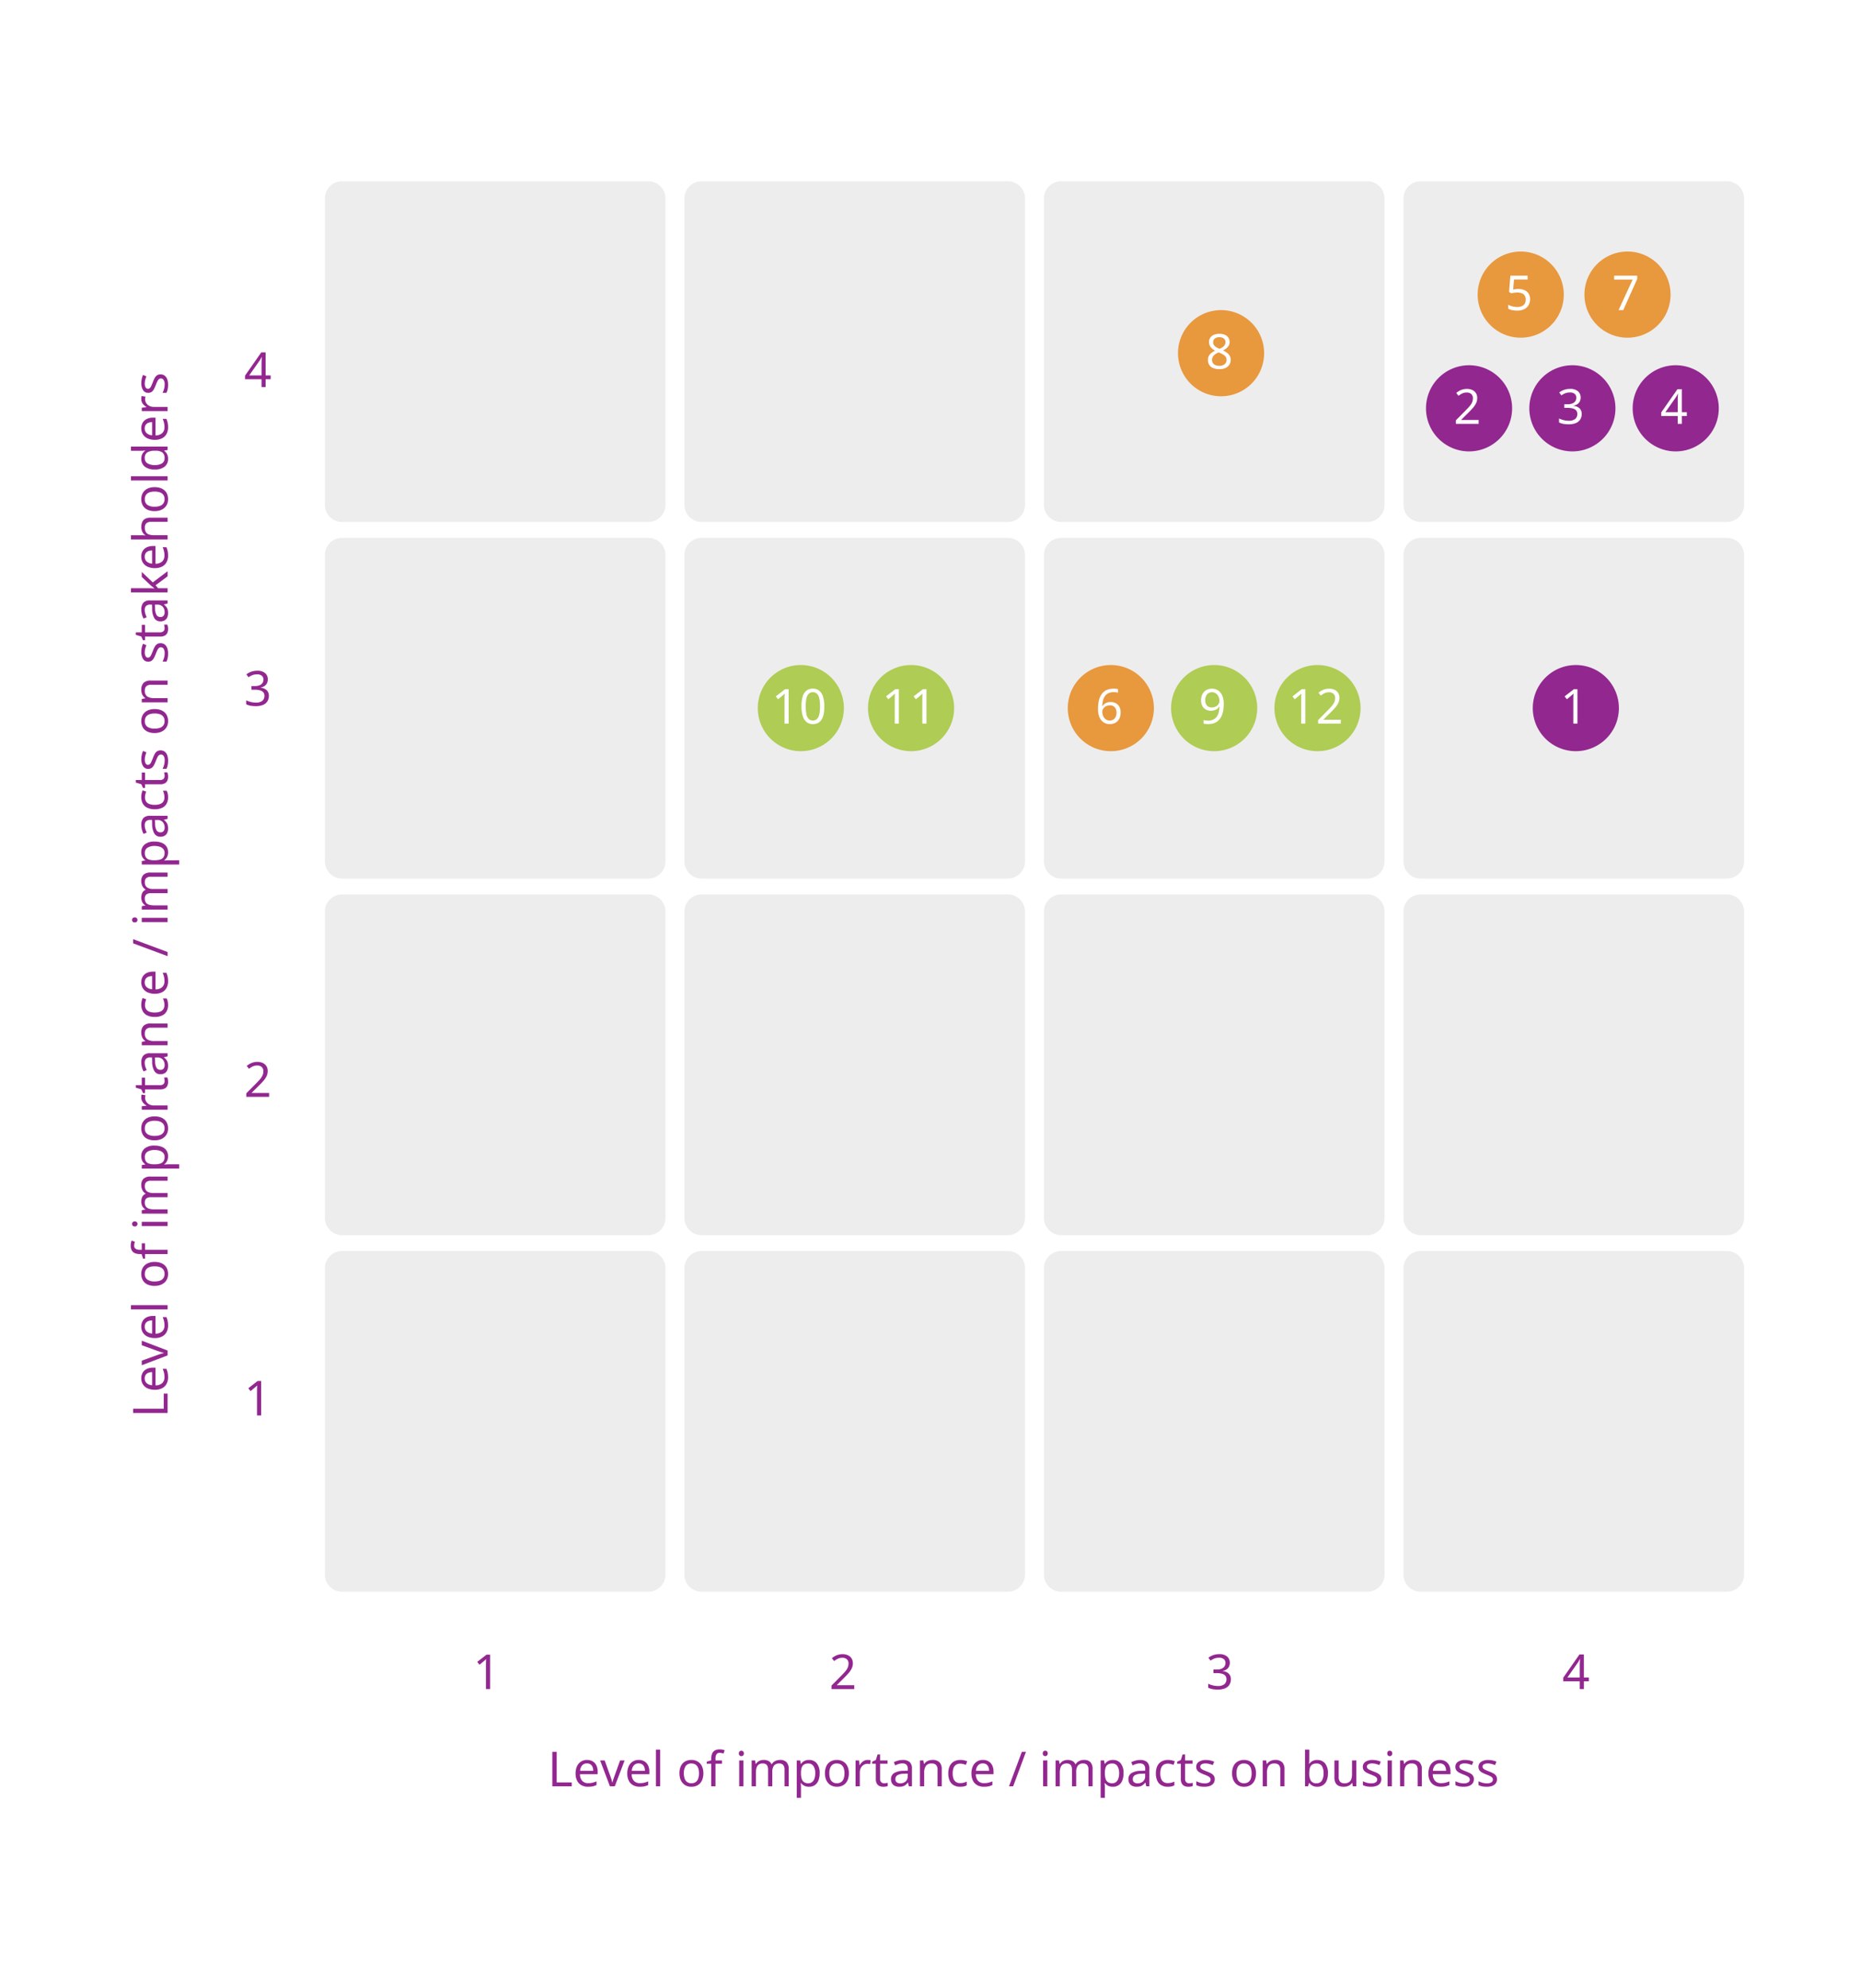 <svg xmlns="http://www.w3.org/2000/svg" width="540" height="577" viewBox="0 0 540 577">
  <g id="Group_57999" data-name="Group 57999" transform="translate(-158 -4076)">
    <rect id="Rectangle_3563" data-name="Rectangle 3563" width="540" height="577" transform="translate(158 4076)" fill="#fff"/>
    <g id="Group_55484" data-name="Group 55484" transform="translate(0 64)">
      <path id="Path_79421" data-name="Path 79421" d="M5,0H93.882a5,5,0,0,1,5,5V93.882a5,5,0,0,1-5,5H5a5,5,0,0,1-5-5V5A5,5,0,0,1,5,0Z" transform="translate(252.322 4064.605)" fill="#ededed"/>
      <path id="Path_92187" data-name="Path 92187" d="M5,0H93.882a5,5,0,0,1,5,5V93.882a5,5,0,0,1-5,5H5a5,5,0,0,1-5-5V5A5,5,0,0,1,5,0Z" transform="translate(356.701 4064.605)" fill="#ededed"/>
      <path id="Path_92188" data-name="Path 92188" d="M5,0H93.882a5,5,0,0,1,5,5V93.882a5,5,0,0,1-5,5H5a5,5,0,0,1-5-5V5A5,5,0,0,1,5,0Z" transform="translate(461.081 4064.605)" fill="#ededed"/>
      <path id="Path_92189" data-name="Path 92189" d="M5,0H93.882a5,5,0,0,1,5,5V93.882a5,5,0,0,1-5,5H5a5,5,0,0,1-5-5V5A5,5,0,0,1,5,0Z" transform="translate(565.46 4064.605)" fill="#ededed"/>
      <path id="Path_92190" data-name="Path 92190" d="M5,0H93.882a5,5,0,0,1,5,5V93.882a5,5,0,0,1-5,5H5a5,5,0,0,1-5-5V5A5,5,0,0,1,5,0Z" transform="translate(252.322 4168.094)" fill="#ededed"/>
      <path id="Path_92191" data-name="Path 92191" d="M5,0H93.882a5,5,0,0,1,5,5V93.882a5,5,0,0,1-5,5H5a5,5,0,0,1-5-5V5A5,5,0,0,1,5,0Z" transform="translate(356.701 4168.094)" fill="#ededed"/>
      <path id="Path_92192" data-name="Path 92192" d="M5,0H93.882a5,5,0,0,1,5,5V93.882a5,5,0,0,1-5,5H5a5,5,0,0,1-5-5V5A5,5,0,0,1,5,0Z" transform="translate(461.081 4168.094)" fill="#ededed"/>
      <path id="Path_92193" data-name="Path 92193" d="M5,0H93.882a5,5,0,0,1,5,5V93.882a5,5,0,0,1-5,5H5a5,5,0,0,1-5-5V5A5,5,0,0,1,5,0Z" transform="translate(565.46 4168.094)" fill="#ededed"/>
      <path id="Path_92194" data-name="Path 92194" d="M5,0H93.882a5,5,0,0,1,5,5V93.882a5,5,0,0,1-5,5H5a5,5,0,0,1-5-5V5A5,5,0,0,1,5,0Z" transform="translate(252.322 4271.57)" fill="#ededed"/>
      <path id="Path_92195" data-name="Path 92195" d="M5,0H93.882a5,5,0,0,1,5,5V93.882a5,5,0,0,1-5,5H5a5,5,0,0,1-5-5V5A5,5,0,0,1,5,0Z" transform="translate(356.701 4271.57)" fill="#ededed"/>
      <path id="Path_92196" data-name="Path 92196" d="M5,0H93.882a5,5,0,0,1,5,5V93.882a5,5,0,0,1-5,5H5a5,5,0,0,1-5-5V5A5,5,0,0,1,5,0Z" transform="translate(461.081 4271.57)" fill="#ededed"/>
      <path id="Path_92197" data-name="Path 92197" d="M5,0H93.882a5,5,0,0,1,5,5V93.882a5,5,0,0,1-5,5H5a5,5,0,0,1-5-5V5A5,5,0,0,1,5,0Z" transform="translate(565.46 4271.57)" fill="#ededed"/>
      <path id="Path_92198" data-name="Path 92198" d="M5,0H93.882a5,5,0,0,1,5,5V93.882a5,5,0,0,1-5,5H5a5,5,0,0,1-5-5V5A5,5,0,0,1,5,0Z" transform="translate(252.322 4375.059)" fill="#ededed"/>
      <path id="Path_92199" data-name="Path 92199" d="M5,0H93.882a5,5,0,0,1,5,5V93.882a5,5,0,0,1-5,5H5a5,5,0,0,1-5-5V5A5,5,0,0,1,5,0Z" transform="translate(356.701 4375.059)" fill="#ededed"/>
      <path id="Path_92200" data-name="Path 92200" d="M5,0H93.882a5,5,0,0,1,5,5V93.882a5,5,0,0,1-5,5H5a5,5,0,0,1-5-5V5A5,5,0,0,1,5,0Z" transform="translate(461.081 4375.059)" fill="#ededed"/>
      <path id="Path_92201" data-name="Path 92201" d="M5,0H93.882a5,5,0,0,1,5,5V93.882a5,5,0,0,1-5,5H5a5,5,0,0,1-5-5V5A5,5,0,0,1,5,0Z" transform="translate(565.46 4375.059)" fill="#ededed"/>
      <path id="Path_92202" data-name="Path 92202" d="M1.358,0V-10h1.26V-1.12H6.986V0ZM11.424-7.644a3.141,3.141,0,0,1,1.659.42,2.758,2.758,0,0,1,1.064,1.183,4.038,4.038,0,0,1,.371,1.785v.742H9.38a2.832,2.832,0,0,0,.651,1.939,2.272,2.272,0,0,0,1.743.665,5.444,5.444,0,0,0,1.267-.133,7.145,7.145,0,0,0,1.141-.385V-.35a5.844,5.844,0,0,1-1.134.371,6.478,6.478,0,0,1-1.33.119A3.961,3.961,0,0,1,9.835-.294,3.021,3.021,0,0,1,8.561-1.589,4.464,4.464,0,0,1,8.106-3.7,4.951,4.951,0,0,1,8.519-5.81,3.139,3.139,0,0,1,9.681-7.168,3.179,3.179,0,0,1,11.424-7.644ZM11.41-6.636a1.781,1.781,0,0,0-1.393.567,2.673,2.673,0,0,0-.609,1.575H13.23a2.93,2.93,0,0,0-.2-1.12,1.639,1.639,0,0,0-.6-.749A1.786,1.786,0,0,0,11.41-6.636ZM18.074,0,15.232-7.5h1.316l1.6,4.424q.112.308.238.686t.224.721a5.932,5.932,0,0,1,.14.581H18.8q.056-.238.161-.588t.238-.728q.133-.378.231-.672l1.6-4.424h1.316L19.488,0Zm8.358-7.644a3.141,3.141,0,0,1,1.659.42,2.758,2.758,0,0,1,1.064,1.183,4.038,4.038,0,0,1,.371,1.785v.742H24.388a2.832,2.832,0,0,0,.651,1.939,2.272,2.272,0,0,0,1.743.665,5.444,5.444,0,0,0,1.267-.133,7.145,7.145,0,0,0,1.141-.385V-.35a5.844,5.844,0,0,1-1.134.371,6.478,6.478,0,0,1-1.33.119,3.961,3.961,0,0,1-1.883-.434,3.021,3.021,0,0,1-1.274-1.295A4.464,4.464,0,0,1,23.114-3.7a4.951,4.951,0,0,1,.413-2.114,3.139,3.139,0,0,1,1.162-1.358A3.179,3.179,0,0,1,26.432-7.644Zm-.014,1.008a1.781,1.781,0,0,0-1.393.567,2.673,2.673,0,0,0-.609,1.575h3.822a2.93,2.93,0,0,0-.2-1.12,1.639,1.639,0,0,0-.6-.749A1.786,1.786,0,0,0,26.418-6.636ZM32.662,0H31.43V-10.64h1.232ZM45.206-3.766a5.15,5.15,0,0,1-.245,1.659,3.465,3.465,0,0,1-.7,1.225,2.923,2.923,0,0,1-1.106.763A3.888,3.888,0,0,1,41.706.14a3.574,3.574,0,0,1-1.372-.259,3.024,3.024,0,0,1-1.092-.763,3.577,3.577,0,0,1-.721-1.225,4.895,4.895,0,0,1-.259-1.659,4.777,4.777,0,0,1,.42-2.107,3,3,0,0,1,1.2-1.316,3.646,3.646,0,0,1,1.862-.455,3.494,3.494,0,0,1,1.8.455,3.142,3.142,0,0,1,1.218,1.316A4.583,4.583,0,0,1,45.206-3.766Zm-5.67,0a4.587,4.587,0,0,0,.231,1.533,2.016,2.016,0,0,0,.721,1,2.092,2.092,0,0,0,1.246.35,2.092,2.092,0,0,0,1.246-.35,2.016,2.016,0,0,0,.721-1,4.587,4.587,0,0,0,.231-1.533,4.331,4.331,0,0,0-.238-1.526,2.038,2.038,0,0,0-.721-.973,2.116,2.116,0,0,0-1.253-.343,1.875,1.875,0,0,0-1.666.756A3.648,3.648,0,0,0,39.536-3.766ZM50.61-6.552H48.72V0H47.488V-6.552H46.172v-.574l1.316-.42V-7.98a3.663,3.663,0,0,1,.287-1.568,1.848,1.848,0,0,1,.833-.882,2.855,2.855,0,0,1,1.316-.28,4.038,4.038,0,0,1,.819.077,4.522,4.522,0,0,1,.637.175l-.322.966q-.224-.07-.518-.14a2.59,2.59,0,0,0-.6-.07,1.06,1.06,0,0,0-.917.413,2.218,2.218,0,0,0-.3,1.3v.49h1.89ZM56.84-7.5V0H55.608V-7.5Zm-.6-2.814a.735.735,0,0,1,.5.189.749.749,0,0,1,.217.595.753.753,0,0,1-.217.588.72.72,0,0,1-.5.2.731.731,0,0,1-.518-.2.767.767,0,0,1-.21-.588.763.763,0,0,1,.21-.595A.746.746,0,0,1,56.238-10.318ZM67.452-7.644a2.537,2.537,0,0,1,1.9.651,2.954,2.954,0,0,1,.63,2.107V0H68.768V-4.83A2.045,2.045,0,0,0,68.4-6.16a1.414,1.414,0,0,0-1.155-.448,1.82,1.82,0,0,0-1.561.63,3.039,3.039,0,0,0-.469,1.834V0H63.994V-4.83a2.549,2.549,0,0,0-.168-.987,1.2,1.2,0,0,0-.5-.6,1.707,1.707,0,0,0-.868-.2,1.99,1.99,0,0,0-1.19.315,1.731,1.731,0,0,0-.623.917,5.013,5.013,0,0,0-.189,1.484V0H59.22V-7.5h.994L60.4-6.482h.07a2.3,2.3,0,0,1,.581-.651,2.4,2.4,0,0,1,.763-.385,3,3,0,0,1,.868-.126,3.069,3.069,0,0,1,1.449.308,1.827,1.827,0,0,1,.847.952h.07a2.328,2.328,0,0,1,1.029-.952A3.185,3.185,0,0,1,67.452-7.644Zm8.428,0a2.825,2.825,0,0,1,2.233.966,4.313,4.313,0,0,1,.847,2.912,5.331,5.331,0,0,1-.385,2.149A2.879,2.879,0,0,1,77.5-.3,2.973,2.973,0,0,1,75.866.14a3.136,3.136,0,0,1-1.022-.154,2.618,2.618,0,0,1-.763-.4,2.946,2.946,0,0,1-.539-.539h-.084q.028.238.056.6t.028.63V3.36H72.31V-7.5h1.008l.168,1.022h.056a3.045,3.045,0,0,1,.539-.588,2.368,2.368,0,0,1,.756-.42A3.169,3.169,0,0,1,75.88-7.644Zm-.224,1.036a2.284,2.284,0,0,0-1.218.287,1.635,1.635,0,0,0-.672.861A4.5,4.5,0,0,0,73.542-4v.238a5.441,5.441,0,0,0,.2,1.568,1.805,1.805,0,0,0,.665.98,2.162,2.162,0,0,0,1.281.336,1.671,1.671,0,0,0,1.127-.378,2.259,2.259,0,0,0,.658-1.029,4.709,4.709,0,0,0,.217-1.491,3.752,3.752,0,0,0-.5-2.058A1.7,1.7,0,0,0,75.656-6.608ZM87.444-3.766A5.151,5.151,0,0,1,87.2-2.107a3.465,3.465,0,0,1-.7,1.225,2.923,2.923,0,0,1-1.106.763A3.889,3.889,0,0,1,83.944.14a3.574,3.574,0,0,1-1.372-.259A3.024,3.024,0,0,1,81.48-.882a3.577,3.577,0,0,1-.721-1.225A4.895,4.895,0,0,1,80.5-3.766a4.776,4.776,0,0,1,.42-2.107,3,3,0,0,1,1.2-1.316,3.646,3.646,0,0,1,1.862-.455,3.494,3.494,0,0,1,1.8.455A3.142,3.142,0,0,1,87-5.873,4.583,4.583,0,0,1,87.444-3.766Zm-5.67,0a4.587,4.587,0,0,0,.231,1.533,2.016,2.016,0,0,0,.721,1,2.092,2.092,0,0,0,1.246.35,2.092,2.092,0,0,0,1.246-.35,2.016,2.016,0,0,0,.721-1,4.587,4.587,0,0,0,.231-1.533,4.331,4.331,0,0,0-.238-1.526,2.038,2.038,0,0,0-.721-.973,2.116,2.116,0,0,0-1.253-.343,1.875,1.875,0,0,0-1.666.756A3.648,3.648,0,0,0,81.774-3.766ZM92.89-7.644q.21,0,.455.021a3.1,3.1,0,0,1,.427.063l-.154,1.134q-.182-.042-.4-.07a3.232,3.232,0,0,0-.413-.028,1.938,1.938,0,0,0-.826.182,2.253,2.253,0,0,0-.7.511,2.371,2.371,0,0,0-.483.791A2.906,2.906,0,0,0,90.622-4V0H89.39V-7.5H90.4l.14,1.372h.056a3.674,3.674,0,0,1,.574-.763,2.628,2.628,0,0,1,.77-.546A2.219,2.219,0,0,1,92.89-7.644ZM97.678-.868a3.489,3.489,0,0,0,.574-.049,3.794,3.794,0,0,0,.476-.1v.938a2.1,2.1,0,0,1-.56.161,4.105,4.105,0,0,1-.7.063,2.842,2.842,0,0,1-1.085-.2,1.678,1.678,0,0,1-.805-.707,2.718,2.718,0,0,1-.308-1.414V-6.552H94.206V-7.14l1.078-.49.49-1.6H96.5V-7.5h2.17v.952H96.5v4.34A1.383,1.383,0,0,0,96.831-1.2,1.146,1.146,0,0,0,97.678-.868Zm5.39-6.762a2.931,2.931,0,0,1,2.03.6,2.485,2.485,0,0,1,.658,1.918V0h-.9l-.238-1.064h-.056a4.185,4.185,0,0,1-.665.679,2.227,2.227,0,0,1-.784.4,3.943,3.943,0,0,1-1.071.126A2.967,2.967,0,0,1,100.835-.1a1.855,1.855,0,0,1-.847-.735,2.341,2.341,0,0,1-.308-1.253,1.977,1.977,0,0,1,.882-1.729,5.116,5.116,0,0,1,2.716-.665l1.274-.042V-4.97a1.7,1.7,0,0,0-.406-1.3A1.661,1.661,0,0,0,103-6.636a3.561,3.561,0,0,0-1.12.175,8.022,8.022,0,0,0-.994.4l-.378-.924a5.639,5.639,0,0,1,1.162-.455A5.147,5.147,0,0,1,103.068-7.63Zm.364,4a3.73,3.73,0,0,0-1.939.448,1.288,1.288,0,0,0-.539,1.106,1.088,1.088,0,0,0,.385.924,1.581,1.581,0,0,0,.987.294,2.388,2.388,0,0,0,1.582-.525A1.986,1.986,0,0,0,104.538-3v-.672Zm8.26-4.018a2.845,2.845,0,0,1,2.03.651,2.8,2.8,0,0,1,.686,2.107V0H113.19V-4.8a1.968,1.968,0,0,0-.406-1.358,1.639,1.639,0,0,0-1.274-.448,1.935,1.935,0,0,0-1.722.7,3.575,3.575,0,0,0-.476,2.016V0H108.08V-7.5h.994l.182,1.022h.07a2.3,2.3,0,0,1,.623-.651,2.693,2.693,0,0,1,.819-.385A3.4,3.4,0,0,1,111.692-7.644ZM119.742.14a3.767,3.767,0,0,1-1.771-.406,2.844,2.844,0,0,1-1.218-1.26,4.747,4.747,0,0,1-.441-2.184,4.788,4.788,0,0,1,.462-2.254,2.926,2.926,0,0,1,1.253-1.274,3.883,3.883,0,0,1,1.8-.406,5.052,5.052,0,0,1,1.106.119,3.848,3.848,0,0,1,.868.287l-.378,1.022a7.284,7.284,0,0,0-.784-.238,3.472,3.472,0,0,0-.84-.112,2.226,2.226,0,0,0-1.246.322,1.9,1.9,0,0,0-.728.952,4.471,4.471,0,0,0-.238,1.568,4.331,4.331,0,0,0,.238,1.526,1.931,1.931,0,0,0,.714.952,2.077,2.077,0,0,0,1.19.322,4.2,4.2,0,0,0,1.085-.126,5.32,5.32,0,0,0,.861-.308V-.266a3.522,3.522,0,0,1-.833.3A4.958,4.958,0,0,1,119.742.14Zm6.608-7.784a3.141,3.141,0,0,1,1.659.42,2.758,2.758,0,0,1,1.064,1.183,4.038,4.038,0,0,1,.371,1.785v.742h-5.138a2.832,2.832,0,0,0,.651,1.939A2.272,2.272,0,0,0,126.7-.91a5.444,5.444,0,0,0,1.267-.133,7.145,7.145,0,0,0,1.141-.385V-.35a5.844,5.844,0,0,1-1.134.371,6.477,6.477,0,0,1-1.33.119,3.961,3.961,0,0,1-1.883-.434,3.022,3.022,0,0,1-1.274-1.295,4.464,4.464,0,0,1-.455-2.107,4.951,4.951,0,0,1,.413-2.114,3.139,3.139,0,0,1,1.162-1.358A3.179,3.179,0,0,1,126.35-7.644Zm-.014,1.008a1.781,1.781,0,0,0-1.393.567,2.673,2.673,0,0,0-.609,1.575h3.822a2.93,2.93,0,0,0-.2-1.12,1.639,1.639,0,0,0-.6-.749A1.786,1.786,0,0,0,126.336-6.636ZM138.866-10,135.142,0h-1.2l3.724-10Zm6.2,2.492V0h-1.232V-7.5Zm-.6-2.814a.735.735,0,0,1,.5.189.749.749,0,0,1,.217.595.753.753,0,0,1-.217.588.72.72,0,0,1-.5.2.731.731,0,0,1-.518-.2.767.767,0,0,1-.21-.588.763.763,0,0,1,.21-.595A.746.746,0,0,1,144.466-10.318ZM155.68-7.644a2.537,2.537,0,0,1,1.9.651,2.954,2.954,0,0,1,.63,2.107V0H157V-4.83a2.045,2.045,0,0,0-.371-1.33,1.414,1.414,0,0,0-1.155-.448,1.82,1.82,0,0,0-1.561.63,3.039,3.039,0,0,0-.469,1.834V0h-1.218V-4.83a2.549,2.549,0,0,0-.168-.987,1.2,1.2,0,0,0-.5-.6,1.707,1.707,0,0,0-.868-.2,1.99,1.99,0,0,0-1.19.315,1.731,1.731,0,0,0-.623.917,5.013,5.013,0,0,0-.189,1.484V0h-1.232V-7.5h.994l.182,1.022h.07a2.3,2.3,0,0,1,.581-.651,2.4,2.4,0,0,1,.763-.385,3,3,0,0,1,.868-.126,3.069,3.069,0,0,1,1.449.308,1.827,1.827,0,0,1,.847.952h.07a2.328,2.328,0,0,1,1.029-.952A3.185,3.185,0,0,1,155.68-7.644Zm8.428,0a2.826,2.826,0,0,1,2.233.966,4.313,4.313,0,0,1,.847,2.912,5.331,5.331,0,0,1-.385,2.149A2.879,2.879,0,0,1,165.725-.3a2.972,2.972,0,0,1-1.631.441,3.136,3.136,0,0,1-1.022-.154,2.618,2.618,0,0,1-.763-.4,2.946,2.946,0,0,1-.539-.539h-.084q.028.238.056.6t.028.63V3.36h-1.232V-7.5h1.008l.168,1.022h.056a3.045,3.045,0,0,1,.539-.588,2.368,2.368,0,0,1,.756-.42A3.169,3.169,0,0,1,164.108-7.644Zm-.224,1.036a2.284,2.284,0,0,0-1.218.287,1.635,1.635,0,0,0-.672.861A4.5,4.5,0,0,0,161.77-4v.238a5.441,5.441,0,0,0,.2,1.568,1.805,1.805,0,0,0,.665.98,2.162,2.162,0,0,0,1.281.336,1.671,1.671,0,0,0,1.127-.378,2.259,2.259,0,0,0,.658-1.029,4.709,4.709,0,0,0,.217-1.491,3.752,3.752,0,0,0-.5-2.058A1.7,1.7,0,0,0,163.884-6.608ZM171.99-7.63a2.931,2.931,0,0,1,2.03.6,2.485,2.485,0,0,1,.658,1.918V0h-.9l-.238-1.064h-.056a4.186,4.186,0,0,1-.665.679,2.227,2.227,0,0,1-.784.4,3.943,3.943,0,0,1-1.071.126A2.967,2.967,0,0,1,169.757-.1a1.855,1.855,0,0,1-.847-.735,2.341,2.341,0,0,1-.308-1.253,1.978,1.978,0,0,1,.882-1.729A5.116,5.116,0,0,1,172.2-4.48l1.274-.042V-4.97a1.7,1.7,0,0,0-.406-1.3,1.661,1.661,0,0,0-1.148-.364,3.561,3.561,0,0,0-1.12.175,8.022,8.022,0,0,0-.994.4l-.378-.924a5.639,5.639,0,0,1,1.162-.455A5.146,5.146,0,0,1,171.99-7.63Zm.364,4a3.73,3.73,0,0,0-1.939.448,1.288,1.288,0,0,0-.539,1.106,1.088,1.088,0,0,0,.385.924,1.581,1.581,0,0,0,.987.294,2.388,2.388,0,0,0,1.582-.525A1.986,1.986,0,0,0,173.46-3v-.672ZM180.012.14a3.767,3.767,0,0,1-1.771-.406,2.844,2.844,0,0,1-1.218-1.26,4.747,4.747,0,0,1-.441-2.184,4.788,4.788,0,0,1,.462-2.254A2.926,2.926,0,0,1,178.3-7.238a3.883,3.883,0,0,1,1.8-.406,5.052,5.052,0,0,1,1.106.119,3.848,3.848,0,0,1,.868.287l-.378,1.022a7.284,7.284,0,0,0-.784-.238,3.472,3.472,0,0,0-.84-.112,2.226,2.226,0,0,0-1.246.322,1.9,1.9,0,0,0-.728.952,4.471,4.471,0,0,0-.238,1.568,4.331,4.331,0,0,0,.238,1.526,1.931,1.931,0,0,0,.714.952A2.077,2.077,0,0,0,180-.924a4.2,4.2,0,0,0,1.085-.126,5.32,5.32,0,0,0,.861-.308V-.266a3.522,3.522,0,0,1-.833.3A4.958,4.958,0,0,1,180.012.14Zm6.216-1.008a3.489,3.489,0,0,0,.574-.049,3.794,3.794,0,0,0,.476-.1v.938a2.1,2.1,0,0,1-.56.161,4.105,4.105,0,0,1-.7.063,2.842,2.842,0,0,1-1.085-.2,1.679,1.679,0,0,1-.805-.707,2.718,2.718,0,0,1-.308-1.414V-6.552h-1.064V-7.14l1.078-.49.49-1.6h.728V-7.5h2.17v.952h-2.17v4.34a1.383,1.383,0,0,0,.329,1.015A1.146,1.146,0,0,0,186.228-.868Zm7.434-1.2A1.986,1.986,0,0,1,193.3-.854a2.22,2.22,0,0,1-1.036.742,4.546,4.546,0,0,1-1.6.252,6.3,6.3,0,0,1-1.351-.126,4.131,4.131,0,0,1-1-.35v-1.12a6.721,6.721,0,0,0,1.085.413,4.53,4.53,0,0,0,1.295.189,2.376,2.376,0,0,0,1.358-.3.942.942,0,0,0,.42-.8.869.869,0,0,0-.154-.5,1.633,1.633,0,0,0-.553-.448,8.754,8.754,0,0,0-1.141-.5,10.8,10.8,0,0,1-1.246-.56,2.3,2.3,0,0,1-.8-.672,1.694,1.694,0,0,1-.28-1.008,1.665,1.665,0,0,1,.777-1.47,3.612,3.612,0,0,1,2.037-.518,5.866,5.866,0,0,1,1.281.133,5.565,5.565,0,0,1,1.113.371l-.42.98a8.285,8.285,0,0,0-.994-.336,4.06,4.06,0,0,0-1.064-.14,2.227,2.227,0,0,0-1.155.245.749.749,0,0,0-.4.665.79.79,0,0,0,.182.525,1.8,1.8,0,0,0,.609.42q.427.2,1.141.483a9,9,0,0,1,1.218.546,2.162,2.162,0,0,1,.77.679A1.767,1.767,0,0,1,193.662-2.072Zm11.984-1.694a5.15,5.15,0,0,1-.245,1.659,3.465,3.465,0,0,1-.7,1.225,2.923,2.923,0,0,1-1.106.763,3.888,3.888,0,0,1-1.449.259,3.574,3.574,0,0,1-1.372-.259,3.024,3.024,0,0,1-1.092-.763,3.577,3.577,0,0,1-.721-1.225,4.895,4.895,0,0,1-.259-1.659,4.777,4.777,0,0,1,.42-2.107,3,3,0,0,1,1.2-1.316,3.646,3.646,0,0,1,1.862-.455,3.494,3.494,0,0,1,1.8.455,3.142,3.142,0,0,1,1.218,1.316A4.583,4.583,0,0,1,205.646-3.766Zm-5.67,0a4.588,4.588,0,0,0,.231,1.533,2.016,2.016,0,0,0,.721,1,2.092,2.092,0,0,0,1.246.35,2.092,2.092,0,0,0,1.246-.35,2.017,2.017,0,0,0,.721-1,4.587,4.587,0,0,0,.231-1.533,4.33,4.33,0,0,0-.238-1.526,2.038,2.038,0,0,0-.721-.973,2.116,2.116,0,0,0-1.253-.343,1.875,1.875,0,0,0-1.666.756A3.649,3.649,0,0,0,199.976-3.766ZM211.2-7.644a2.845,2.845,0,0,1,2.03.651,2.8,2.8,0,0,1,.686,2.107V0H212.7V-4.8A1.968,1.968,0,0,0,212.3-6.16a1.639,1.639,0,0,0-1.274-.448,1.935,1.935,0,0,0-1.722.7,3.575,3.575,0,0,0-.476,2.016V0h-1.232V-7.5h.994l.182,1.022h.07a2.3,2.3,0,0,1,.623-.651,2.693,2.693,0,0,1,.819-.385A3.4,3.4,0,0,1,211.2-7.644Zm9.912-.406q0,.476-.021.889t-.049.651h.07a2.615,2.615,0,0,1,.882-.8,2.869,2.869,0,0,1,1.442-.322,2.832,2.832,0,0,1,2.247.973,4.317,4.317,0,0,1,.847,2.9,5.32,5.32,0,0,1-.385,2.156,2.824,2.824,0,0,1-1.085,1.3A3.018,3.018,0,0,1,223.44.14,2.869,2.869,0,0,1,222-.182a2.753,2.753,0,0,1-.882-.77h-.1L220.766,0h-.882V-10.64h1.232Zm2.114,1.442a2.288,2.288,0,0,0-1.26.3,1.642,1.642,0,0,0-.658.924,5.4,5.4,0,0,0-.2,1.589v.056a4.059,4.059,0,0,0,.455,2.121,1.824,1.824,0,0,0,1.687.735,1.689,1.689,0,0,0,1.505-.742,3.846,3.846,0,0,0,.5-2.142,3.733,3.733,0,0,0-.5-2.128A1.74,1.74,0,0,0,223.23-6.608Zm11.536-.9V0h-1.008l-.182-.994h-.056a2.031,2.031,0,0,1-.616.644,2.752,2.752,0,0,1-.826.371,3.639,3.639,0,0,1-.938.119,3.52,3.52,0,0,1-1.505-.287,1.927,1.927,0,0,1-.917-.889,3.41,3.41,0,0,1-.308-1.554V-7.5h1.246v4.83a1.945,1.945,0,0,0,.406,1.344,1.619,1.619,0,0,0,1.26.448,2.4,2.4,0,0,0,1.323-.315,1.7,1.7,0,0,0,.686-.924,4.7,4.7,0,0,0,.2-1.477V-7.5Zm7.266,5.432a1.986,1.986,0,0,1-.364,1.218,2.22,2.22,0,0,1-1.036.742,4.546,4.546,0,0,1-1.6.252,6.3,6.3,0,0,1-1.351-.126,4.131,4.131,0,0,1-1-.35v-1.12a6.721,6.721,0,0,0,1.085.413,4.53,4.53,0,0,0,1.295.189,2.376,2.376,0,0,0,1.358-.3.942.942,0,0,0,.42-.8.869.869,0,0,0-.154-.5,1.633,1.633,0,0,0-.553-.448,8.754,8.754,0,0,0-1.141-.5,10.8,10.8,0,0,1-1.246-.56,2.3,2.3,0,0,1-.8-.672,1.694,1.694,0,0,1-.28-1.008,1.665,1.665,0,0,1,.777-1.47,3.612,3.612,0,0,1,2.037-.518,5.866,5.866,0,0,1,1.281.133,5.565,5.565,0,0,1,1.113.371l-.42.98a8.285,8.285,0,0,0-.994-.336,4.06,4.06,0,0,0-1.064-.14,2.227,2.227,0,0,0-1.155.245.749.749,0,0,0-.4.665.79.79,0,0,0,.182.525,1.8,1.8,0,0,0,.609.42q.427.2,1.141.483A9,9,0,0,1,241-3.752a2.162,2.162,0,0,1,.77.679A1.767,1.767,0,0,1,242.032-2.072ZM245.084-7.5V0h-1.232V-7.5Zm-.6-2.814a.735.735,0,0,1,.5.189.749.749,0,0,1,.217.595.753.753,0,0,1-.217.588.72.72,0,0,1-.5.2.731.731,0,0,1-.518-.2.767.767,0,0,1-.21-.588.763.763,0,0,1,.21-.595A.746.746,0,0,1,244.482-10.318Zm6.594,2.674a2.845,2.845,0,0,1,2.03.651,2.8,2.8,0,0,1,.686,2.107V0h-1.218V-4.8a1.968,1.968,0,0,0-.406-1.358,1.639,1.639,0,0,0-1.274-.448,1.935,1.935,0,0,0-1.722.7,3.575,3.575,0,0,0-.476,2.016V0h-1.232V-7.5h.994l.182,1.022h.07a2.3,2.3,0,0,1,.623-.651,2.693,2.693,0,0,1,.819-.385A3.4,3.4,0,0,1,251.076-7.644Zm7.938,0a3.141,3.141,0,0,1,1.659.42,2.758,2.758,0,0,1,1.064,1.183,4.038,4.038,0,0,1,.371,1.785v.742H256.97a2.831,2.831,0,0,0,.651,1.939,2.272,2.272,0,0,0,1.743.665,5.444,5.444,0,0,0,1.267-.133,7.145,7.145,0,0,0,1.141-.385V-.35a5.844,5.844,0,0,1-1.134.371,6.478,6.478,0,0,1-1.33.119,3.961,3.961,0,0,1-1.883-.434,3.021,3.021,0,0,1-1.274-1.295A4.464,4.464,0,0,1,255.7-3.7a4.951,4.951,0,0,1,.413-2.114,3.139,3.139,0,0,1,1.162-1.358A3.179,3.179,0,0,1,259.014-7.644ZM259-6.636a1.781,1.781,0,0,0-1.393.567A2.673,2.673,0,0,0,257-4.494h3.822a2.929,2.929,0,0,0-.2-1.12,1.639,1.639,0,0,0-.6-.749A1.785,1.785,0,0,0,259-6.636Zm9.9,4.564a1.986,1.986,0,0,1-.364,1.218,2.22,2.22,0,0,1-1.036.742,4.546,4.546,0,0,1-1.6.252,6.3,6.3,0,0,1-1.351-.126,4.131,4.131,0,0,1-1-.35v-1.12a6.722,6.722,0,0,0,1.085.413,4.53,4.53,0,0,0,1.3.189,2.376,2.376,0,0,0,1.358-.3.942.942,0,0,0,.42-.8.869.869,0,0,0-.154-.5A1.633,1.633,0,0,0,267-2.912a8.754,8.754,0,0,0-1.141-.5,10.8,10.8,0,0,1-1.246-.56,2.3,2.3,0,0,1-.8-.672,1.694,1.694,0,0,1-.28-1.008,1.665,1.665,0,0,1,.777-1.47,3.612,3.612,0,0,1,2.037-.518,5.866,5.866,0,0,1,1.281.133,5.566,5.566,0,0,1,1.113.371l-.42.98a8.286,8.286,0,0,0-.994-.336,4.06,4.06,0,0,0-1.064-.14,2.227,2.227,0,0,0-1.155.245.749.749,0,0,0-.4.665.79.79,0,0,0,.182.525,1.805,1.805,0,0,0,.609.42q.427.2,1.141.483a9,9,0,0,1,1.218.546,2.162,2.162,0,0,1,.77.679A1.767,1.767,0,0,1,268.9-2.072Zm6.706,0a1.986,1.986,0,0,1-.364,1.218,2.22,2.22,0,0,1-1.036.742,4.546,4.546,0,0,1-1.6.252,6.3,6.3,0,0,1-1.351-.126,4.131,4.131,0,0,1-1-.35v-1.12a6.722,6.722,0,0,0,1.085.413,4.53,4.53,0,0,0,1.3.189,2.376,2.376,0,0,0,1.358-.3.942.942,0,0,0,.42-.8.869.869,0,0,0-.154-.5,1.633,1.633,0,0,0-.553-.448,8.754,8.754,0,0,0-1.141-.5,10.8,10.8,0,0,1-1.246-.56,2.3,2.3,0,0,1-.8-.672,1.694,1.694,0,0,1-.28-1.008,1.665,1.665,0,0,1,.777-1.47,3.612,3.612,0,0,1,2.037-.518,5.866,5.866,0,0,1,1.281.133,5.566,5.566,0,0,1,1.113.371l-.42.98a8.286,8.286,0,0,0-.994-.336,4.06,4.06,0,0,0-1.064-.14,2.227,2.227,0,0,0-1.155.245.749.749,0,0,0-.4.665.79.79,0,0,0,.182.525,1.805,1.805,0,0,0,.609.42q.427.2,1.141.483a9,9,0,0,1,1.218.546,2.162,2.162,0,0,1,.77.679A1.767,1.767,0,0,1,275.6-2.072Z" transform="translate(317 4530.395)" fill="#92278f"/>
      <path id="Path_92203" data-name="Path 92203" d="M5,0V-10h1.26V-1.12h4.368V0ZM15.064-7.644a3.141,3.141,0,0,1,1.659.42,2.758,2.758,0,0,1,1.064,1.183,4.038,4.038,0,0,1,.371,1.785v.742H13.02a2.832,2.832,0,0,0,.651,1.939,2.272,2.272,0,0,0,1.743.665,5.444,5.444,0,0,0,1.267-.133,7.145,7.145,0,0,0,1.141-.385V-.35a5.844,5.844,0,0,1-1.134.371,6.478,6.478,0,0,1-1.33.119,3.961,3.961,0,0,1-1.883-.434A3.021,3.021,0,0,1,12.2-1.589,4.464,4.464,0,0,1,11.746-3.7a4.951,4.951,0,0,1,.413-2.114,3.139,3.139,0,0,1,1.162-1.358A3.179,3.179,0,0,1,15.064-7.644ZM15.05-6.636a1.781,1.781,0,0,0-1.393.567,2.673,2.673,0,0,0-.609,1.575H16.87a2.93,2.93,0,0,0-.2-1.12,1.639,1.639,0,0,0-.6-.749A1.786,1.786,0,0,0,15.05-6.636ZM21.714,0,18.872-7.5h1.316l1.6,4.424q.112.308.238.686t.224.721a5.932,5.932,0,0,1,.14.581h.056q.056-.238.161-.588t.238-.728q.133-.378.231-.672l1.6-4.424h1.316L23.128,0Zm8.358-7.644a3.141,3.141,0,0,1,1.659.42,2.758,2.758,0,0,1,1.064,1.183,4.038,4.038,0,0,1,.371,1.785v.742H28.028a2.832,2.832,0,0,0,.651,1.939,2.272,2.272,0,0,0,1.743.665,5.444,5.444,0,0,0,1.267-.133,7.145,7.145,0,0,0,1.141-.385V-.35A5.844,5.844,0,0,1,31.7.021a6.478,6.478,0,0,1-1.33.119,3.961,3.961,0,0,1-1.883-.434,3.021,3.021,0,0,1-1.274-1.295A4.464,4.464,0,0,1,26.754-3.7a4.951,4.951,0,0,1,.413-2.114,3.139,3.139,0,0,1,1.162-1.358A3.179,3.179,0,0,1,30.072-7.644Zm-.014,1.008a1.781,1.781,0,0,0-1.393.567,2.673,2.673,0,0,0-.609,1.575h3.822a2.93,2.93,0,0,0-.2-1.12,1.639,1.639,0,0,0-.6-.749A1.786,1.786,0,0,0,30.058-6.636ZM36.3,0H35.07V-10.64H36.3ZM48.846-3.766A5.15,5.15,0,0,1,48.6-2.107a3.465,3.465,0,0,1-.7,1.225,2.923,2.923,0,0,1-1.106.763A3.888,3.888,0,0,1,45.346.14a3.574,3.574,0,0,1-1.372-.259,3.024,3.024,0,0,1-1.092-.763,3.577,3.577,0,0,1-.721-1.225A4.895,4.895,0,0,1,41.9-3.766a4.777,4.777,0,0,1,.42-2.107,3,3,0,0,1,1.2-1.316,3.646,3.646,0,0,1,1.862-.455,3.494,3.494,0,0,1,1.8.455A3.142,3.142,0,0,1,48.4-5.873,4.583,4.583,0,0,1,48.846-3.766Zm-5.67,0a4.587,4.587,0,0,0,.231,1.533,2.016,2.016,0,0,0,.721,1,2.092,2.092,0,0,0,1.246.35,2.092,2.092,0,0,0,1.246-.35,2.016,2.016,0,0,0,.721-1,4.587,4.587,0,0,0,.231-1.533,4.331,4.331,0,0,0-.238-1.526,2.038,2.038,0,0,0-.721-.973,2.116,2.116,0,0,0-1.253-.343,1.875,1.875,0,0,0-1.666.756A3.648,3.648,0,0,0,43.176-3.766ZM54.25-6.552H52.36V0H51.128V-6.552H49.812v-.574l1.316-.42V-7.98a3.663,3.663,0,0,1,.287-1.568,1.848,1.848,0,0,1,.833-.882,2.855,2.855,0,0,1,1.316-.28,4.038,4.038,0,0,1,.819.077,4.522,4.522,0,0,1,.637.175l-.322.966q-.224-.07-.518-.14a2.59,2.59,0,0,0-.6-.07,1.06,1.06,0,0,0-.917.413,2.218,2.218,0,0,0-.3,1.3v.49h1.89ZM60.48-7.5V0H59.248V-7.5Zm-.6-2.814a.735.735,0,0,1,.5.189.749.749,0,0,1,.217.595.753.753,0,0,1-.217.588.72.72,0,0,1-.5.2.731.731,0,0,1-.518-.2.767.767,0,0,1-.21-.588.763.763,0,0,1,.21-.595A.746.746,0,0,1,59.878-10.318ZM71.092-7.644a2.537,2.537,0,0,1,1.9.651,2.954,2.954,0,0,1,.63,2.107V0H72.408V-4.83a2.045,2.045,0,0,0-.371-1.33,1.414,1.414,0,0,0-1.155-.448,1.82,1.82,0,0,0-1.561.63,3.039,3.039,0,0,0-.469,1.834V0H67.634V-4.83a2.549,2.549,0,0,0-.168-.987,1.2,1.2,0,0,0-.5-.6,1.707,1.707,0,0,0-.868-.2,1.99,1.99,0,0,0-1.19.315,1.731,1.731,0,0,0-.623.917,5.013,5.013,0,0,0-.189,1.484V0H62.86V-7.5h.994l.182,1.022h.07a2.3,2.3,0,0,1,.581-.651,2.4,2.4,0,0,1,.763-.385,3,3,0,0,1,.868-.126,3.069,3.069,0,0,1,1.449.308,1.827,1.827,0,0,1,.847.952h.07a2.328,2.328,0,0,1,1.029-.952A3.185,3.185,0,0,1,71.092-7.644Zm8.428,0a2.825,2.825,0,0,1,2.233.966A4.313,4.313,0,0,1,82.6-3.766a5.331,5.331,0,0,1-.385,2.149A2.879,2.879,0,0,1,81.137-.3,2.973,2.973,0,0,1,79.506.14a3.136,3.136,0,0,1-1.022-.154,2.618,2.618,0,0,1-.763-.4,2.946,2.946,0,0,1-.539-.539H77.1q.028.238.056.6t.028.63V3.36H75.95V-7.5h1.008l.168,1.022h.056a3.045,3.045,0,0,1,.539-.588,2.368,2.368,0,0,1,.756-.42A3.169,3.169,0,0,1,79.52-7.644ZM79.3-6.608a2.284,2.284,0,0,0-1.218.287,1.635,1.635,0,0,0-.672.861A4.5,4.5,0,0,0,77.182-4v.238a5.441,5.441,0,0,0,.2,1.568,1.805,1.805,0,0,0,.665.98,2.162,2.162,0,0,0,1.281.336,1.671,1.671,0,0,0,1.127-.378,2.259,2.259,0,0,0,.658-1.029,4.709,4.709,0,0,0,.217-1.491,3.752,3.752,0,0,0-.5-2.058A1.7,1.7,0,0,0,79.3-6.608ZM91.084-3.766a5.151,5.151,0,0,1-.245,1.659,3.465,3.465,0,0,1-.7,1.225,2.923,2.923,0,0,1-1.106.763A3.889,3.889,0,0,1,87.584.14a3.574,3.574,0,0,1-1.372-.259A3.024,3.024,0,0,1,85.12-.882,3.577,3.577,0,0,1,84.4-2.107a4.895,4.895,0,0,1-.259-1.659,4.776,4.776,0,0,1,.42-2.107,3,3,0,0,1,1.2-1.316,3.646,3.646,0,0,1,1.862-.455,3.494,3.494,0,0,1,1.8.455,3.142,3.142,0,0,1,1.218,1.316A4.583,4.583,0,0,1,91.084-3.766Zm-5.67,0a4.587,4.587,0,0,0,.231,1.533,2.016,2.016,0,0,0,.721,1,2.092,2.092,0,0,0,1.246.35,2.092,2.092,0,0,0,1.246-.35,2.016,2.016,0,0,0,.721-1,4.587,4.587,0,0,0,.231-1.533,4.331,4.331,0,0,0-.238-1.526,2.038,2.038,0,0,0-.721-.973A2.116,2.116,0,0,0,87.6-6.608a1.875,1.875,0,0,0-1.666.756A3.648,3.648,0,0,0,85.414-3.766ZM96.53-7.644q.21,0,.455.021a3.1,3.1,0,0,1,.427.063l-.154,1.134q-.182-.042-.4-.07a3.232,3.232,0,0,0-.413-.028,1.938,1.938,0,0,0-.826.182,2.253,2.253,0,0,0-.7.511,2.371,2.371,0,0,0-.483.791A2.906,2.906,0,0,0,94.262-4V0H93.03V-7.5h1.008l.14,1.372h.056a3.674,3.674,0,0,1,.574-.763,2.628,2.628,0,0,1,.77-.546A2.219,2.219,0,0,1,96.53-7.644Zm4.788,6.776a3.489,3.489,0,0,0,.574-.049,3.794,3.794,0,0,0,.476-.1v.938a2.1,2.1,0,0,1-.56.161,4.105,4.105,0,0,1-.7.063,2.842,2.842,0,0,1-1.085-.2,1.678,1.678,0,0,1-.805-.707,2.718,2.718,0,0,1-.308-1.414V-6.552H97.846V-7.14l1.078-.49.49-1.6h.728V-7.5h2.17v.952h-2.17v4.34a1.383,1.383,0,0,0,.329,1.015A1.146,1.146,0,0,0,101.318-.868Zm5.39-6.762a2.931,2.931,0,0,1,2.03.6A2.485,2.485,0,0,1,109.4-5.11V0h-.9l-.238-1.064h-.056a4.185,4.185,0,0,1-.665.679,2.227,2.227,0,0,1-.784.4,3.943,3.943,0,0,1-1.071.126A2.967,2.967,0,0,1,104.475-.1a1.855,1.855,0,0,1-.847-.735,2.341,2.341,0,0,1-.308-1.253,1.977,1.977,0,0,1,.882-1.729,5.116,5.116,0,0,1,2.716-.665l1.274-.042V-4.97a1.7,1.7,0,0,0-.406-1.3,1.661,1.661,0,0,0-1.148-.364,3.561,3.561,0,0,0-1.12.175,8.022,8.022,0,0,0-.994.4l-.378-.924a5.639,5.639,0,0,1,1.162-.455A5.147,5.147,0,0,1,106.708-7.63Zm.364,4a3.73,3.73,0,0,0-1.939.448,1.288,1.288,0,0,0-.539,1.106,1.088,1.088,0,0,0,.385.924,1.581,1.581,0,0,0,.987.294,2.388,2.388,0,0,0,1.582-.525A1.986,1.986,0,0,0,108.178-3v-.672Zm8.26-4.018a2.845,2.845,0,0,1,2.03.651,2.8,2.8,0,0,1,.686,2.107V0H116.83V-4.8a1.968,1.968,0,0,0-.406-1.358,1.639,1.639,0,0,0-1.274-.448,1.935,1.935,0,0,0-1.722.7,3.575,3.575,0,0,0-.476,2.016V0H111.72V-7.5h.994l.182,1.022h.07a2.3,2.3,0,0,1,.623-.651,2.693,2.693,0,0,1,.819-.385A3.4,3.4,0,0,1,115.332-7.644ZM123.382.14a3.767,3.767,0,0,1-1.771-.406,2.844,2.844,0,0,1-1.218-1.26,4.747,4.747,0,0,1-.441-2.184,4.788,4.788,0,0,1,.462-2.254,2.926,2.926,0,0,1,1.253-1.274,3.883,3.883,0,0,1,1.8-.406,5.052,5.052,0,0,1,1.106.119,3.848,3.848,0,0,1,.868.287l-.378,1.022a7.284,7.284,0,0,0-.784-.238,3.472,3.472,0,0,0-.84-.112,2.226,2.226,0,0,0-1.246.322,1.9,1.9,0,0,0-.728.952,4.471,4.471,0,0,0-.238,1.568,4.331,4.331,0,0,0,.238,1.526,1.931,1.931,0,0,0,.714.952,2.077,2.077,0,0,0,1.19.322,4.2,4.2,0,0,0,1.085-.126,5.32,5.32,0,0,0,.861-.308V-.266a3.522,3.522,0,0,1-.833.3A4.958,4.958,0,0,1,123.382.14Zm6.608-7.784a3.141,3.141,0,0,1,1.659.42,2.758,2.758,0,0,1,1.064,1.183,4.038,4.038,0,0,1,.371,1.785v.742h-5.138a2.832,2.832,0,0,0,.651,1.939,2.272,2.272,0,0,0,1.743.665,5.444,5.444,0,0,0,1.267-.133,7.145,7.145,0,0,0,1.141-.385V-.35a5.844,5.844,0,0,1-1.134.371,6.478,6.478,0,0,1-1.33.119A3.961,3.961,0,0,1,128.4-.294a3.022,3.022,0,0,1-1.274-1.295,4.464,4.464,0,0,1-.455-2.107,4.951,4.951,0,0,1,.413-2.114,3.139,3.139,0,0,1,1.162-1.358A3.179,3.179,0,0,1,129.99-7.644Zm-.014,1.008a1.781,1.781,0,0,0-1.393.567,2.673,2.673,0,0,0-.609,1.575H131.8a2.93,2.93,0,0,0-.2-1.12,1.639,1.639,0,0,0-.6-.749A1.786,1.786,0,0,0,129.976-6.636ZM142.506-10,138.782,0h-1.2L141.3-10Zm6.2,2.492V0h-1.232V-7.5Zm-.6-2.814a.735.735,0,0,1,.5.189.749.749,0,0,1,.217.595.753.753,0,0,1-.217.588.72.72,0,0,1-.5.2.731.731,0,0,1-.518-.2.767.767,0,0,1-.21-.588.763.763,0,0,1,.21-.595A.746.746,0,0,1,148.106-10.318ZM159.32-7.644a2.537,2.537,0,0,1,1.9.651,2.954,2.954,0,0,1,.63,2.107V0h-1.218V-4.83a2.045,2.045,0,0,0-.371-1.33,1.414,1.414,0,0,0-1.155-.448,1.82,1.82,0,0,0-1.561.63,3.039,3.039,0,0,0-.469,1.834V0h-1.218V-4.83a2.549,2.549,0,0,0-.168-.987,1.2,1.2,0,0,0-.5-.6,1.707,1.707,0,0,0-.868-.2,1.99,1.99,0,0,0-1.19.315,1.731,1.731,0,0,0-.623.917,5.013,5.013,0,0,0-.189,1.484V0h-1.232V-7.5h.994l.182,1.022h.07a2.3,2.3,0,0,1,.581-.651,2.4,2.4,0,0,1,.763-.385,3,3,0,0,1,.868-.126,3.069,3.069,0,0,1,1.449.308,1.827,1.827,0,0,1,.847.952h.07a2.328,2.328,0,0,1,1.029-.952A3.185,3.185,0,0,1,159.32-7.644Zm8.428,0a2.826,2.826,0,0,1,2.233.966,4.313,4.313,0,0,1,.847,2.912,5.331,5.331,0,0,1-.385,2.149A2.879,2.879,0,0,1,169.365-.3a2.972,2.972,0,0,1-1.631.441,3.136,3.136,0,0,1-1.022-.154,2.618,2.618,0,0,1-.763-.4,2.946,2.946,0,0,1-.539-.539h-.084q.028.238.056.6t.028.63V3.36h-1.232V-7.5h1.008l.168,1.022h.056a3.045,3.045,0,0,1,.539-.588,2.368,2.368,0,0,1,.756-.42A3.169,3.169,0,0,1,167.748-7.644Zm-.224,1.036a2.284,2.284,0,0,0-1.218.287,1.635,1.635,0,0,0-.672.861A4.5,4.5,0,0,0,165.41-4v.238a5.441,5.441,0,0,0,.2,1.568,1.805,1.805,0,0,0,.665.98,2.162,2.162,0,0,0,1.281.336,1.671,1.671,0,0,0,1.127-.378,2.259,2.259,0,0,0,.658-1.029,4.709,4.709,0,0,0,.217-1.491,3.752,3.752,0,0,0-.5-2.058A1.7,1.7,0,0,0,167.524-6.608ZM175.63-7.63a2.931,2.931,0,0,1,2.03.6,2.485,2.485,0,0,1,.658,1.918V0h-.9l-.238-1.064h-.056a4.186,4.186,0,0,1-.665.679,2.227,2.227,0,0,1-.784.4,3.943,3.943,0,0,1-1.071.126A2.967,2.967,0,0,1,173.4-.1a1.855,1.855,0,0,1-.847-.735,2.341,2.341,0,0,1-.308-1.253,1.978,1.978,0,0,1,.882-1.729,5.116,5.116,0,0,1,2.716-.665l1.274-.042V-4.97a1.7,1.7,0,0,0-.406-1.3,1.661,1.661,0,0,0-1.148-.364,3.561,3.561,0,0,0-1.12.175,8.022,8.022,0,0,0-.994.4l-.378-.924a5.639,5.639,0,0,1,1.162-.455A5.146,5.146,0,0,1,175.63-7.63Zm.364,4a3.73,3.73,0,0,0-1.939.448,1.288,1.288,0,0,0-.539,1.106,1.088,1.088,0,0,0,.385.924,1.581,1.581,0,0,0,.987.294,2.388,2.388,0,0,0,1.582-.525A1.986,1.986,0,0,0,177.1-3v-.672ZM183.652.14a3.767,3.767,0,0,1-1.771-.406,2.844,2.844,0,0,1-1.218-1.26,4.747,4.747,0,0,1-.441-2.184,4.788,4.788,0,0,1,.462-2.254,2.926,2.926,0,0,1,1.253-1.274,3.883,3.883,0,0,1,1.8-.406,5.052,5.052,0,0,1,1.106.119,3.848,3.848,0,0,1,.868.287l-.378,1.022a7.284,7.284,0,0,0-.784-.238,3.472,3.472,0,0,0-.84-.112,2.226,2.226,0,0,0-1.246.322,1.9,1.9,0,0,0-.728.952,4.471,4.471,0,0,0-.238,1.568,4.331,4.331,0,0,0,.238,1.526,1.931,1.931,0,0,0,.714.952,2.077,2.077,0,0,0,1.19.322,4.2,4.2,0,0,0,1.085-.126,5.32,5.32,0,0,0,.861-.308V-.266a3.522,3.522,0,0,1-.833.3A4.958,4.958,0,0,1,183.652.14Zm6.216-1.008a3.489,3.489,0,0,0,.574-.049,3.794,3.794,0,0,0,.476-.1v.938a2.1,2.1,0,0,1-.56.161,4.105,4.105,0,0,1-.7.063,2.842,2.842,0,0,1-1.085-.2,1.679,1.679,0,0,1-.805-.707,2.718,2.718,0,0,1-.308-1.414V-6.552H186.4V-7.14l1.078-.49.49-1.6h.728V-7.5h2.17v.952h-2.17v4.34a1.383,1.383,0,0,0,.329,1.015A1.146,1.146,0,0,0,189.868-.868Zm7.434-1.2a1.986,1.986,0,0,1-.364,1.218,2.22,2.22,0,0,1-1.036.742,4.546,4.546,0,0,1-1.6.252,6.3,6.3,0,0,1-1.351-.126,4.131,4.131,0,0,1-1-.35v-1.12a6.721,6.721,0,0,0,1.085.413,4.53,4.53,0,0,0,1.295.189,2.376,2.376,0,0,0,1.358-.3.942.942,0,0,0,.42-.8.869.869,0,0,0-.154-.5,1.633,1.633,0,0,0-.553-.448,8.754,8.754,0,0,0-1.141-.5,10.8,10.8,0,0,1-1.246-.56,2.3,2.3,0,0,1-.8-.672,1.694,1.694,0,0,1-.28-1.008,1.665,1.665,0,0,1,.777-1.47,3.612,3.612,0,0,1,2.037-.518,5.866,5.866,0,0,1,1.281.133,5.565,5.565,0,0,1,1.113.371l-.42.98a8.285,8.285,0,0,0-.994-.336,4.06,4.06,0,0,0-1.064-.14,2.227,2.227,0,0,0-1.155.245.749.749,0,0,0-.4.665.79.79,0,0,0,.182.525,1.8,1.8,0,0,0,.609.42q.427.2,1.141.483a9,9,0,0,1,1.218.546,2.162,2.162,0,0,1,.77.679A1.767,1.767,0,0,1,197.3-2.072Zm11.984-1.694a5.15,5.15,0,0,1-.245,1.659,3.465,3.465,0,0,1-.7,1.225,2.923,2.923,0,0,1-1.106.763,3.888,3.888,0,0,1-1.449.259,3.574,3.574,0,0,1-1.372-.259,3.024,3.024,0,0,1-1.092-.763,3.577,3.577,0,0,1-.721-1.225,4.895,4.895,0,0,1-.259-1.659,4.777,4.777,0,0,1,.42-2.107,3,3,0,0,1,1.2-1.316,3.646,3.646,0,0,1,1.862-.455,3.494,3.494,0,0,1,1.8.455,3.142,3.142,0,0,1,1.218,1.316A4.583,4.583,0,0,1,209.286-3.766Zm-5.67,0a4.588,4.588,0,0,0,.231,1.533,2.016,2.016,0,0,0,.721,1,2.092,2.092,0,0,0,1.246.35,2.092,2.092,0,0,0,1.246-.35,2.017,2.017,0,0,0,.721-1,4.587,4.587,0,0,0,.231-1.533,4.33,4.33,0,0,0-.238-1.526,2.038,2.038,0,0,0-.721-.973,2.116,2.116,0,0,0-1.253-.343,1.875,1.875,0,0,0-1.666.756A3.649,3.649,0,0,0,203.616-3.766Zm11.228-3.878a2.845,2.845,0,0,1,2.03.651,2.8,2.8,0,0,1,.686,2.107V0h-1.218V-4.8a1.968,1.968,0,0,0-.406-1.358,1.639,1.639,0,0,0-1.274-.448,1.935,1.935,0,0,0-1.722.7,3.575,3.575,0,0,0-.476,2.016V0h-1.232V-7.5h.994l.182,1.022h.07a2.3,2.3,0,0,1,.623-.651,2.693,2.693,0,0,1,.819-.385A3.4,3.4,0,0,1,214.844-7.644ZM228.41-2.072a1.986,1.986,0,0,1-.364,1.218,2.22,2.22,0,0,1-1.036.742,4.546,4.546,0,0,1-1.6.252,6.3,6.3,0,0,1-1.351-.126,4.131,4.131,0,0,1-1-.35v-1.12a6.721,6.721,0,0,0,1.085.413,4.53,4.53,0,0,0,1.295.189,2.376,2.376,0,0,0,1.358-.3.942.942,0,0,0,.42-.8.869.869,0,0,0-.154-.5,1.633,1.633,0,0,0-.553-.448,8.754,8.754,0,0,0-1.141-.5,10.8,10.8,0,0,1-1.246-.56,2.3,2.3,0,0,1-.8-.672,1.694,1.694,0,0,1-.28-1.008,1.665,1.665,0,0,1,.777-1.47,3.612,3.612,0,0,1,2.037-.518,5.866,5.866,0,0,1,1.281.133,5.565,5.565,0,0,1,1.113.371l-.42.98a8.285,8.285,0,0,0-.994-.336,4.06,4.06,0,0,0-1.064-.14,2.227,2.227,0,0,0-1.155.245.749.749,0,0,0-.4.665.79.79,0,0,0,.182.525,1.8,1.8,0,0,0,.609.42q.427.2,1.141.483a9,9,0,0,1,1.218.546,2.162,2.162,0,0,1,.77.679A1.767,1.767,0,0,1,228.41-2.072Zm4.326,1.2a3.489,3.489,0,0,0,.574-.049,3.794,3.794,0,0,0,.476-.1v.938a2.1,2.1,0,0,1-.56.161,4.105,4.105,0,0,1-.7.063,2.842,2.842,0,0,1-1.085-.2,1.679,1.679,0,0,1-.805-.707,2.718,2.718,0,0,1-.308-1.414V-6.552h-1.064V-7.14l1.078-.49.49-1.6h.728V-7.5h2.17v.952h-2.17v4.34a1.383,1.383,0,0,0,.329,1.015A1.146,1.146,0,0,0,232.736-.868Zm5.39-6.762a2.931,2.931,0,0,1,2.03.6,2.485,2.485,0,0,1,.658,1.918V0h-.9l-.238-1.064h-.056a4.185,4.185,0,0,1-.665.679,2.227,2.227,0,0,1-.784.4A3.943,3.943,0,0,1,237.1.14,2.967,2.967,0,0,1,235.893-.1a1.855,1.855,0,0,1-.847-.735,2.341,2.341,0,0,1-.308-1.253,1.978,1.978,0,0,1,.882-1.729,5.116,5.116,0,0,1,2.716-.665l1.274-.042V-4.97a1.7,1.7,0,0,0-.406-1.3,1.661,1.661,0,0,0-1.148-.364,3.561,3.561,0,0,0-1.12.175,8.022,8.022,0,0,0-.994.4l-.378-.924a5.639,5.639,0,0,1,1.162-.455A5.146,5.146,0,0,1,238.126-7.63Zm.364,4a3.73,3.73,0,0,0-1.939.448,1.288,1.288,0,0,0-.539,1.106,1.088,1.088,0,0,0,.385.924,1.581,1.581,0,0,0,.987.294,2.388,2.388,0,0,0,1.582-.525A1.986,1.986,0,0,0,239.6-3v-.672Zm5.866-1.456q0,.224-.021.588t-.035.63h.056q.084-.112.252-.322l.343-.427q.175-.217.3-.357L247.646-7.5h1.442L246.05-4.3,249.3,0h-1.484l-2.6-3.5-.854.742V0h-1.218V-10.64h1.218Zm9.156-2.562a3.141,3.141,0,0,1,1.659.42,2.758,2.758,0,0,1,1.064,1.183,4.038,4.038,0,0,1,.371,1.785v.742h-5.138a2.832,2.832,0,0,0,.651,1.939,2.272,2.272,0,0,0,1.743.665,5.444,5.444,0,0,0,1.267-.133,7.145,7.145,0,0,0,1.141-.385V-.35a5.844,5.844,0,0,1-1.134.371,6.478,6.478,0,0,1-1.33.119,3.961,3.961,0,0,1-1.883-.434,3.021,3.021,0,0,1-1.274-1.295,4.464,4.464,0,0,1-.455-2.107,4.951,4.951,0,0,1,.413-2.114,3.139,3.139,0,0,1,1.162-1.358A3.179,3.179,0,0,1,253.512-7.644ZM253.5-6.636a1.781,1.781,0,0,0-1.393.567,2.673,2.673,0,0,0-.609,1.575h3.822a2.93,2.93,0,0,0-.2-1.12,1.639,1.639,0,0,0-.6-.749A1.786,1.786,0,0,0,253.5-6.636Zm6.244-.882q0,.266-.021.546t-.049.5h.084a2.094,2.094,0,0,1,.6-.644,2.831,2.831,0,0,1,.812-.385,3.229,3.229,0,0,1,.924-.133,3.557,3.557,0,0,1,1.519.287,1.926,1.926,0,0,1,.917.889,3.446,3.446,0,0,1,.308,1.568V0H263.62V-4.8a1.968,1.968,0,0,0-.406-1.358,1.639,1.639,0,0,0-1.274-.448,2.366,2.366,0,0,0-1.316.315,1.716,1.716,0,0,0-.679.924,4.756,4.756,0,0,0-.2,1.491V0H258.51V-10.64h1.232Zm13.944,3.752a5.151,5.151,0,0,1-.245,1.659,3.466,3.466,0,0,1-.7,1.225,2.924,2.924,0,0,1-1.106.763,3.888,3.888,0,0,1-1.449.259,3.573,3.573,0,0,1-1.372-.259,3.024,3.024,0,0,1-1.092-.763A3.577,3.577,0,0,1,267-2.107a4.895,4.895,0,0,1-.259-1.659,4.777,4.777,0,0,1,.42-2.107,3,3,0,0,1,1.2-1.316,3.646,3.646,0,0,1,1.862-.455,3.494,3.494,0,0,1,1.8.455,3.142,3.142,0,0,1,1.218,1.316A4.583,4.583,0,0,1,273.686-3.766Zm-5.67,0a4.588,4.588,0,0,0,.231,1.533,2.017,2.017,0,0,0,.721,1,2.092,2.092,0,0,0,1.246.35,2.092,2.092,0,0,0,1.246-.35,2.017,2.017,0,0,0,.721-1,4.588,4.588,0,0,0,.231-1.533,4.331,4.331,0,0,0-.238-1.526,2.038,2.038,0,0,0-.721-.973,2.116,2.116,0,0,0-1.253-.343,1.875,1.875,0,0,0-1.666.756A3.648,3.648,0,0,0,268.016-3.766ZM276.864,0h-1.232V-10.64h1.232Zm5.04.14a2.811,2.811,0,0,1-2.24-.973,4.342,4.342,0,0,1-.84-2.9,4.375,4.375,0,0,1,.847-2.919,2.814,2.814,0,0,1,2.247-.987,3.192,3.192,0,0,1,1.022.147,2.533,2.533,0,0,1,.756.4,2.812,2.812,0,0,1,.546.56h.084q-.014-.182-.049-.539t-.035-.567v-3h1.232V0h-.994L284.3-1.008h-.056a2.788,2.788,0,0,1-.546.581,2.542,2.542,0,0,1-.763.413A3.121,3.121,0,0,1,281.9.14Zm.2-1.022a1.952,1.952,0,0,0,1.673-.651,3.293,3.293,0,0,0,.483-1.967v-.224a4.119,4.119,0,0,0-.462-2.149,1.844,1.844,0,0,0-1.708-.749,1.645,1.645,0,0,0-1.491.791,3.952,3.952,0,0,0-.5,2.121,3.726,3.726,0,0,0,.5,2.086A1.689,1.689,0,0,0,282.1-.882Zm8.652-6.762a3.141,3.141,0,0,1,1.659.42,2.758,2.758,0,0,1,1.064,1.183,4.038,4.038,0,0,1,.371,1.785v.742h-5.138a2.831,2.831,0,0,0,.651,1.939A2.272,2.272,0,0,0,291.1-.91a5.444,5.444,0,0,0,1.267-.133,7.145,7.145,0,0,0,1.141-.385V-.35a5.844,5.844,0,0,1-1.134.371,6.478,6.478,0,0,1-1.33.119,3.961,3.961,0,0,1-1.883-.434,3.021,3.021,0,0,1-1.274-1.295,4.464,4.464,0,0,1-.455-2.107,4.951,4.951,0,0,1,.413-2.114,3.139,3.139,0,0,1,1.162-1.358A3.179,3.179,0,0,1,290.752-7.644Zm-.014,1.008a1.781,1.781,0,0,0-1.393.567,2.673,2.673,0,0,0-.609,1.575h3.822a2.929,2.929,0,0,0-.2-1.12,1.639,1.639,0,0,0-.6-.749A1.785,1.785,0,0,0,290.738-6.636Zm8.512-1.008q.21,0,.455.021a3.1,3.1,0,0,1,.427.063l-.154,1.134q-.182-.042-.4-.07a3.233,3.233,0,0,0-.413-.028,1.938,1.938,0,0,0-.826.182,2.253,2.253,0,0,0-.7.511,2.371,2.371,0,0,0-.483.791A2.906,2.906,0,0,0,296.982-4V0H295.75V-7.5h1.008l.14,1.372h.056a3.673,3.673,0,0,1,.574-.763,2.628,2.628,0,0,1,.77-.546A2.219,2.219,0,0,1,299.25-7.644Zm7.168,5.572a1.986,1.986,0,0,1-.364,1.218,2.22,2.22,0,0,1-1.036.742,4.546,4.546,0,0,1-1.6.252,6.3,6.3,0,0,1-1.351-.126,4.131,4.131,0,0,1-1-.35v-1.12a6.722,6.722,0,0,0,1.085.413,4.53,4.53,0,0,0,1.3.189,2.376,2.376,0,0,0,1.358-.3.942.942,0,0,0,.42-.8.869.869,0,0,0-.154-.5,1.633,1.633,0,0,0-.553-.448,8.754,8.754,0,0,0-1.141-.5,10.8,10.8,0,0,1-1.246-.56,2.3,2.3,0,0,1-.8-.672,1.694,1.694,0,0,1-.28-1.008,1.665,1.665,0,0,1,.777-1.47,3.612,3.612,0,0,1,2.037-.518,5.866,5.866,0,0,1,1.281.133,5.566,5.566,0,0,1,1.113.371l-.42.98a8.286,8.286,0,0,0-.994-.336,4.06,4.06,0,0,0-1.064-.14,2.227,2.227,0,0,0-1.155.245.749.749,0,0,0-.4.665.79.79,0,0,0,.182.525,1.805,1.805,0,0,0,.609.42q.427.2,1.141.483a9,9,0,0,1,1.218.546,2.162,2.162,0,0,1,.77.679A1.767,1.767,0,0,1,306.418-2.072Z" transform="translate(206.657 4427.07) rotate(-90)" fill="#92278f"/>
      <path id="Path_92204" data-name="Path 92204" d="M7.728-2.268H6.272V0H5.082V-2.268H.294v-1.05L5-10.052H6.272v6.678H7.728ZM5.082-6.524q0-.364.007-.665t.021-.567q.014-.266.021-.511t.021-.469H5.1a6.378,6.378,0,0,1-.28.574,4.647,4.647,0,0,1-.322.518l-3,4.27H5.082Z" transform="translate(228.847 4124.327)" fill="#92278f"/>
      <path id="Path_92205" data-name="Path 92205" d="M6.9-7.658A2.511,2.511,0,0,1,6.65-6.5a2.079,2.079,0,0,1-.721.8,3.081,3.081,0,0,1-1.1.434v.056a2.849,2.849,0,0,1,1.792.756,2.235,2.235,0,0,1,.588,1.61A2.956,2.956,0,0,1,6.8-1.3,2.671,2.671,0,0,1,5.551-.238,5.376,5.376,0,0,1,3.374.14,8.36,8.36,0,0,1,1.918.021,4.7,4.7,0,0,1,.63-.406V-1.554a6.586,6.586,0,0,0,1.358.483,5.987,5.987,0,0,0,1.4.175,2.9,2.9,0,0,0,1.939-.525,1.832,1.832,0,0,0,.6-1.449,1.509,1.509,0,0,0-.329-1.015,1.925,1.925,0,0,0-.959-.567,5.5,5.5,0,0,0-1.512-.182H2.156v-1.05h.98a3.5,3.5,0,0,0,1.379-.238,1.868,1.868,0,0,0,.84-.665,1.727,1.727,0,0,0,.287-.987A1.371,1.371,0,0,0,5.152-8.7a2.046,2.046,0,0,0-1.33-.4,4.112,4.112,0,0,0-.966.1,3.665,3.665,0,0,0-.8.294A7.448,7.448,0,0,0,1.3-8.26L.686-9.1a5.124,5.124,0,0,1,1.323-.728,4.929,4.929,0,0,1,1.8-.308,3.355,3.355,0,0,1,2.331.7A2.307,2.307,0,0,1,6.9-7.658Z" transform="translate(228.847 4216.798)" fill="#92278f"/>
      <path id="Path_92206" data-name="Path 92206" d="M7.28,0H.672V-1.022L3.29-3.668q.756-.756,1.274-1.344a4.962,4.962,0,0,0,.784-1.155,2.88,2.88,0,0,0,.266-1.239,1.572,1.572,0,0,0-.49-1.253A1.869,1.869,0,0,0,3.85-9.086a3.061,3.061,0,0,0-1.281.252,5.67,5.67,0,0,0-1.127.7L.784-8.96a5.45,5.45,0,0,1,.861-.6,4.52,4.52,0,0,1,1.022-.42,4.393,4.393,0,0,1,1.183-.154,3.7,3.7,0,0,1,1.61.322A2.438,2.438,0,0,1,6.5-8.9a2.632,2.632,0,0,1,.371,1.421,3.416,3.416,0,0,1-.322,1.47,5.949,5.949,0,0,1-.9,1.351q-.574.665-1.344,1.421L2.226-1.176v.056H7.28Z" transform="translate(228.847 4330.307)" fill="#92278f"/>
      <path id="Path_92207" data-name="Path 92207" d="M4.97,0h-1.2V-6.986q0-.406.007-.686T3.794-8.2q.014-.245.028-.511-.224.224-.406.378l-.462.392L1.89-7.07,1.246-7.9l2.7-2.1H4.97Z" transform="translate(228.847 4422.778)" fill="#92278f"/>
      <path id="Path_92208" data-name="Path 92208" d="M7.728-2.268H6.272V0H5.082V-2.268H.294v-1.05L5-10.052H6.272v6.678H7.728ZM5.082-6.524q0-.364.007-.665t.021-.567q.014-.266.021-.511t.021-.469H5.1a6.378,6.378,0,0,1-.28.574,4.647,4.647,0,0,1-.322.518l-3,4.27H5.082Z" transform="translate(611.556 4502.191)" fill="#92278f"/>
      <path id="Path_92209" data-name="Path 92209" d="M6.9-7.658A2.511,2.511,0,0,1,6.65-6.5a2.079,2.079,0,0,1-.721.8,3.081,3.081,0,0,1-1.1.434v.056a2.849,2.849,0,0,1,1.792.756,2.235,2.235,0,0,1,.588,1.61A2.956,2.956,0,0,1,6.8-1.3,2.671,2.671,0,0,1,5.551-.238,5.376,5.376,0,0,1,3.374.14,8.36,8.36,0,0,1,1.918.021,4.7,4.7,0,0,1,.63-.406V-1.554a6.586,6.586,0,0,0,1.358.483,5.987,5.987,0,0,0,1.4.175,2.9,2.9,0,0,0,1.939-.525,1.832,1.832,0,0,0,.6-1.449,1.509,1.509,0,0,0-.329-1.015,1.925,1.925,0,0,0-.959-.567,5.5,5.5,0,0,0-1.512-.182H2.156v-1.05h.98a3.5,3.5,0,0,0,1.379-.238,1.868,1.868,0,0,0,.84-.665,1.727,1.727,0,0,0,.287-.987A1.371,1.371,0,0,0,5.152-8.7a2.046,2.046,0,0,0-1.33-.4,4.112,4.112,0,0,0-.966.1,3.665,3.665,0,0,0-.8.294A7.448,7.448,0,0,0,1.3-8.26L.686-9.1a5.124,5.124,0,0,1,1.323-.728,4.929,4.929,0,0,1,1.8-.308,3.355,3.355,0,0,1,2.331.7A2.307,2.307,0,0,1,6.9-7.658Z" transform="translate(508.141 4502.191)" fill="#92278f"/>
      <path id="Path_92210" data-name="Path 92210" d="M7.28,0H.672V-1.022L3.29-3.668q.756-.756,1.274-1.344a4.962,4.962,0,0,0,.784-1.155,2.88,2.88,0,0,0,.266-1.239,1.572,1.572,0,0,0-.49-1.253A1.869,1.869,0,0,0,3.85-9.086a3.061,3.061,0,0,0-1.281.252,5.67,5.67,0,0,0-1.127.7L.784-8.96a5.45,5.45,0,0,1,.861-.6,4.52,4.52,0,0,1,1.022-.42,4.393,4.393,0,0,1,1.183-.154,3.7,3.7,0,0,1,1.61.322A2.438,2.438,0,0,1,6.5-8.9a2.632,2.632,0,0,1,.371,1.421,3.416,3.416,0,0,1-.322,1.47,5.949,5.949,0,0,1-.9,1.351q-.574.665-1.344,1.421L2.226-1.176v.056H7.28Z" transform="translate(398.731 4502.191)" fill="#92278f"/>
      <path id="Path_92211" data-name="Path 92211" d="M4.97,0h-1.2V-6.986q0-.406.007-.686T3.794-8.2q.014-.245.028-.511-.224.224-.406.378l-.462.392L1.89-7.07,1.246-7.9l2.7-2.1H4.97Z" transform="translate(295.315 4502.191)" fill="#92278f"/>
      <path id="Path_92212" data-name="Path 92212" d="M12.5,0A12.5,12.5,0,1,1,0,12.5,12.5,12.5,0,0,1,12.5,0Z" transform="translate(632 4118)" fill="#92278f"/>
      <path id="Path_92213" data-name="Path 92213" d="M7.728-2.268H6.272V0H5.082V-2.268H.294v-1.05L5-10.052H6.272v6.678H7.728ZM5.082-6.524q0-.364.007-.665t.021-.567q.014-.266.021-.511t.021-.469H5.1a6.378,6.378,0,0,1-.28.574,4.647,4.647,0,0,1-.322.518l-3,4.27H5.082Z" transform="translate(640 4135)" fill="#fff"/>
      <path id="Path_92214" data-name="Path 92214" d="M12.5,0A12.5,12.5,0,1,1,0,12.5,12.5,12.5,0,0,1,12.5,0Z" transform="translate(500 4102)" fill="#e8983d"/>
      <path id="Path_92215" data-name="Path 92215" d="M3.99-10.136a4.106,4.106,0,0,1,1.554.273,2.369,2.369,0,0,1,1.057.8,2.185,2.185,0,0,1,.385,1.316,2.061,2.061,0,0,1-.259,1.05,2.778,2.778,0,0,1-.693.791,5.811,5.811,0,0,1-.952.609,6.887,6.887,0,0,1,1.12.665,3.053,3.053,0,0,1,.805.861,2.2,2.2,0,0,1,.3,1.176A2.551,2.551,0,0,1,6.9-1.141,2.663,2.663,0,0,1,5.761-.2,4.126,4.126,0,0,1,4.032.14,4.622,4.622,0,0,1,2.2-.182,2.462,2.462,0,0,1,1.071-1.1,2.611,2.611,0,0,1,.686-2.548a2.365,2.365,0,0,1,.287-1.19,2.878,2.878,0,0,1,.763-.868,5.408,5.408,0,0,1,1.022-.616,5.187,5.187,0,0,1-.889-.637,2.732,2.732,0,0,1-.63-.819,2.382,2.382,0,0,1-.231-1.078A2.1,2.1,0,0,1,1.4-9.051a2.487,2.487,0,0,1,1.064-.805A3.936,3.936,0,0,1,3.99-10.136Zm-2.1,7.6a1.586,1.586,0,0,0,.518,1.211A2.275,2.275,0,0,0,4-.84a2.266,2.266,0,0,0,1.561-.483A1.6,1.6,0,0,0,6.1-2.576a1.466,1.466,0,0,0-.259-.861A2.467,2.467,0,0,0,5.117-4.1,6.037,6.037,0,0,0,4-4.634L3.78-4.718a5.32,5.32,0,0,0-1.036.574,2.19,2.19,0,0,0-.637.7A1.848,1.848,0,0,0,1.89-2.534ZM3.976-9.142a2.061,2.061,0,0,0-1.267.371,1.255,1.255,0,0,0-.5,1.071,1.477,1.477,0,0,0,.245.868,2.064,2.064,0,0,0,.665.6,9.459,9.459,0,0,0,.924.469,5.684,5.684,0,0,0,.875-.462,2.073,2.073,0,0,0,.616-.609A1.551,1.551,0,0,0,5.768-7.7a1.262,1.262,0,0,0-.49-1.071A2.1,2.1,0,0,0,3.976-9.142Z" transform="translate(508 4119)" fill="#fff"/>
      <path id="Path_92216" data-name="Path 92216" d="M12.5,0A12.5,12.5,0,1,1,0,12.5,12.5,12.5,0,0,1,12.5,0Z" transform="translate(528 4205)" fill="#afcc54"/>
      <path id="Path_92217" data-name="Path 92217" d="M-3.038,0h-1.2V-6.986q0-.406.007-.686t.021-.525q.014-.245.028-.511-.224.224-.406.378l-.462.392-1.064.868L-6.762-7.9l2.7-2.1h1.022ZM7.28,0H.672V-1.022L3.29-3.668q.756-.756,1.274-1.344a4.962,4.962,0,0,0,.784-1.155,2.88,2.88,0,0,0,.266-1.239,1.572,1.572,0,0,0-.49-1.253A1.869,1.869,0,0,0,3.85-9.086a3.061,3.061,0,0,0-1.281.252,5.67,5.67,0,0,0-1.127.7L.784-8.96a5.45,5.45,0,0,1,.861-.6,4.52,4.52,0,0,1,1.022-.42,4.393,4.393,0,0,1,1.183-.154,3.7,3.7,0,0,1,1.61.322A2.438,2.438,0,0,1,6.5-8.9a2.632,2.632,0,0,1,.371,1.421,3.416,3.416,0,0,1-.322,1.47,5.949,5.949,0,0,1-.9,1.351q-.574.665-1.344,1.421L2.226-1.176v.056H7.28Z" transform="translate(540 4222)" fill="#fff"/>
      <path id="Path_92218" data-name="Path 92218" d="M12.5,0A12.5,12.5,0,1,1,0,12.5,12.5,12.5,0,0,1,12.5,0Z" transform="translate(602 4118)" fill="#92278f"/>
      <path id="Path_92219" data-name="Path 92219" d="M6.9-7.658A2.511,2.511,0,0,1,6.65-6.5a2.079,2.079,0,0,1-.721.8,3.081,3.081,0,0,1-1.1.434v.056a2.849,2.849,0,0,1,1.792.756,2.235,2.235,0,0,1,.588,1.61A2.956,2.956,0,0,1,6.8-1.3,2.671,2.671,0,0,1,5.551-.238,5.376,5.376,0,0,1,3.374.14,8.36,8.36,0,0,1,1.918.021,4.7,4.7,0,0,1,.63-.406V-1.554a6.586,6.586,0,0,0,1.358.483,5.987,5.987,0,0,0,1.4.175,2.9,2.9,0,0,0,1.939-.525,1.832,1.832,0,0,0,.6-1.449,1.509,1.509,0,0,0-.329-1.015,1.925,1.925,0,0,0-.959-.567,5.5,5.5,0,0,0-1.512-.182H2.156v-1.05h.98a3.5,3.5,0,0,0,1.379-.238,1.868,1.868,0,0,0,.84-.665,1.727,1.727,0,0,0,.287-.987A1.371,1.371,0,0,0,5.152-8.7a2.046,2.046,0,0,0-1.33-.4,4.112,4.112,0,0,0-.966.1,3.665,3.665,0,0,0-.8.294A7.448,7.448,0,0,0,1.3-8.26L.686-9.1a5.124,5.124,0,0,1,1.323-.728,4.929,4.929,0,0,1,1.8-.308,3.355,3.355,0,0,1,2.331.7A2.307,2.307,0,0,1,6.9-7.658Z" transform="translate(610 4135)" fill="#fff"/>
      <path id="Path_92220" data-name="Path 92220" d="M12.5,0A12.5,12.5,0,1,1,0,12.5,12.5,12.5,0,0,1,12.5,0Z" transform="translate(618 4085)" fill="#e8983d"/>
      <path id="Path_92221" data-name="Path 92221" d="M1.9,0l4.1-8.876H.616V-10H7.322v.952L3.262,0Z" transform="translate(626 4102)" fill="#fff"/>
      <path id="Path_92222" data-name="Path 92222" d="M12.5,0A12.5,12.5,0,1,1,0,12.5,12.5,12.5,0,0,1,12.5,0Z" transform="translate(410 4205)" fill="#afcc54"/>
      <path id="Path_92223" data-name="Path 92223" d="M-3.038,0h-1.2V-6.986q0-.406.007-.686t.021-.525q.014-.245.028-.511-.224.224-.406.378l-.462.392-1.064.868L-6.762-7.9l2.7-2.1h1.022ZM4.97,0h-1.2V-6.986q0-.406.007-.686T3.794-8.2q.014-.245.028-.511-.224.224-.406.378l-.462.392L1.89-7.07,1.246-7.9l2.7-2.1H4.97Z" transform="translate(422 4222)" fill="#fff"/>
      <path id="Path_92224" data-name="Path 92224" d="M12.5,0A12.5,12.5,0,1,1,0,12.5,12.5,12.5,0,0,1,12.5,0Z" transform="translate(572 4118)" fill="#92278f"/>
      <path id="Path_92225" data-name="Path 92225" d="M7.28,0H.672V-1.022L3.29-3.668q.756-.756,1.274-1.344a4.962,4.962,0,0,0,.784-1.155,2.88,2.88,0,0,0,.266-1.239,1.572,1.572,0,0,0-.49-1.253A1.869,1.869,0,0,0,3.85-9.086a3.061,3.061,0,0,0-1.281.252,5.67,5.67,0,0,0-1.127.7L.784-8.96a5.45,5.45,0,0,1,.861-.6,4.52,4.52,0,0,1,1.022-.42,4.393,4.393,0,0,1,1.183-.154,3.7,3.7,0,0,1,1.61.322A2.438,2.438,0,0,1,6.5-8.9a2.632,2.632,0,0,1,.371,1.421,3.416,3.416,0,0,1-.322,1.47,5.949,5.949,0,0,1-.9,1.351q-.574.665-1.344,1.421L2.226-1.176v.056H7.28Z" transform="translate(580 4135)" fill="#fff"/>
      <path id="Path_92226" data-name="Path 92226" d="M12.5,0A12.5,12.5,0,1,1,0,12.5,12.5,12.5,0,0,1,12.5,0Z" transform="translate(468 4205)" fill="#e8983d"/>
      <path id="Path_92227" data-name="Path 92227" d="M.77-4.27A12.162,12.162,0,0,1,.889-5.978,7.033,7.033,0,0,1,1.3-7.567,4.39,4.39,0,0,1,2.114-8.9a3.546,3.546,0,0,1,1.309-.91,5.013,5.013,0,0,1,1.925-.329q.294,0,.651.028a2.71,2.71,0,0,1,.581.1v1.05a3.086,3.086,0,0,0-.567-.126,4.814,4.814,0,0,0-.637-.042,3.584,3.584,0,0,0-1.61.322,2.564,2.564,0,0,0-1.015.882,3.9,3.9,0,0,0-.539,1.288A8.922,8.922,0,0,0,2-5.082h.084a2.493,2.493,0,0,1,.532-.6,2.428,2.428,0,0,1,.777-.42,3.3,3.3,0,0,1,1.057-.154A3.11,3.11,0,0,1,5.971-5.9,2.5,2.5,0,0,1,6.986-4.865,3.441,3.441,0,0,1,7.35-3.22a3.845,3.845,0,0,1-.392,1.792,2.783,2.783,0,0,1-1.1,1.162A3.332,3.332,0,0,1,4.172.14a3.319,3.319,0,0,1-1.33-.266A2.979,2.979,0,0,1,1.757-.938a3.834,3.834,0,0,1-.728-1.379A6.6,6.6,0,0,1,.77-4.27ZM4.158-.9a1.893,1.893,0,0,0,1.428-.567A2.454,2.454,0,0,0,6.132-3.22a2.236,2.236,0,0,0-.483-1.512A1.809,1.809,0,0,0,4.2-5.292a2.321,2.321,0,0,0-1.148.273,2.116,2.116,0,0,0-.763.693,1.572,1.572,0,0,0-.273.868,3.181,3.181,0,0,0,.133.91,2.726,2.726,0,0,0,.406.826,2.072,2.072,0,0,0,.672.6A1.87,1.87,0,0,0,4.158-.9Z" transform="translate(476 4222)" fill="#fff"/>
      <path id="Path_92228" data-name="Path 92228" d="M12.5,0A12.5,12.5,0,1,1,0,12.5,12.5,12.5,0,0,1,12.5,0Z" transform="translate(378 4205)" fill="#afcc54"/>
      <path id="Path_92229" data-name="Path 92229" d="M-3.038,0h-1.2V-6.986q0-.406.007-.686t.021-.525q.014-.245.028-.511-.224.224-.406.378l-.462.392-1.064.868L-6.762-7.9l2.7-2.1h1.022ZM7.322-5.012a11.633,11.633,0,0,1-.182,2.17,4.922,4.922,0,0,1-.581,1.617A2.734,2.734,0,0,1,5.523-.21,3.14,3.14,0,0,1,3.99.14,2.789,2.789,0,0,1,2.135-.476,3.642,3.642,0,0,1,1.043-2.247,9.428,9.428,0,0,1,.686-5.012a10.165,10.165,0,0,1,.329-2.772A3.457,3.457,0,0,1,2.072-9.541,2.891,2.891,0,0,1,3.99-10.15a2.838,2.838,0,0,1,1.862.609A3.613,3.613,0,0,1,6.958-7.784,9.242,9.242,0,0,1,7.322-5.012Zm-5.4,0a10.724,10.724,0,0,0,.2,2.282,2.732,2.732,0,0,0,.658,1.365A1.637,1.637,0,0,0,3.99-.91,1.651,1.651,0,0,0,5.2-1.358a2.733,2.733,0,0,0,.665-1.365,10.476,10.476,0,0,0,.21-2.289,10.28,10.28,0,0,0-.21-2.275A2.768,2.768,0,0,0,5.2-8.645,1.637,1.637,0,0,0,3.99-9.1a1.637,1.637,0,0,0-1.211.455,2.725,2.725,0,0,0-.658,1.358A10.623,10.623,0,0,0,1.918-5.012Z" transform="translate(390 4222)" fill="#fff"/>
      <path id="Path_92230" data-name="Path 92230" d="M12.5,0A12.5,12.5,0,1,1,0,12.5,12.5,12.5,0,0,1,12.5,0Z" transform="translate(603 4205)" fill="#92278f"/>
      <path id="Path_92231" data-name="Path 92231" d="M4.97,0h-1.2V-6.986q0-.406.007-.686T3.794-8.2q.014-.245.028-.511-.224.224-.406.378l-.462.392L1.89-7.07,1.246-7.9l2.7-2.1H4.97Z" transform="translate(611 4222)" fill="#fff"/>
      <path id="Path_92232" data-name="Path 92232" d="M12.5,0A12.5,12.5,0,1,1,0,12.5,12.5,12.5,0,0,1,12.5,0Z" transform="translate(587 4085)" fill="#e8983d"/>
      <path id="Path_92233" data-name="Path 92233" d="M3.85-6.132a4.2,4.2,0,0,1,1.778.35,2.677,2.677,0,0,1,1.169,1A2.907,2.907,0,0,1,7.21-3.192a3.414,3.414,0,0,1-.448,1.785A2.922,2.922,0,0,1,5.481-.259a4.618,4.618,0,0,1-2.009.4A7.168,7.168,0,0,1,2.023,0,3.837,3.837,0,0,1,.882-.406V-1.568a4.275,4.275,0,0,0,1.225.483A5.847,5.847,0,0,0,3.486-.91a3.343,3.343,0,0,0,1.3-.231,1.829,1.829,0,0,0,.861-.714A2.211,2.211,0,0,0,5.95-3.066a1.89,1.89,0,0,0-.6-1.505,2.856,2.856,0,0,0-1.9-.525,6.593,6.593,0,0,0-.9.07q-.5.07-.812.14L1.12-5.278,1.5-10H6.51v1.12H2.548l-.238,2.9q.238-.042.644-.1A6.586,6.586,0,0,1,3.85-6.132Z" transform="translate(595 4102)" fill="#fff"/>
      <path id="Path_92234" data-name="Path 92234" d="M12.5,0A12.5,12.5,0,1,1,0,12.5,12.5,12.5,0,0,1,12.5,0Z" transform="translate(498 4205)" fill="#afcc54"/>
      <path id="Path_92235" data-name="Path 92235" d="M7.28-5.726a12.211,12.211,0,0,1-.119,1.7,7.028,7.028,0,0,1-.413,1.6A4.39,4.39,0,0,1,5.936-1.1a3.536,3.536,0,0,1-1.316.91A5.067,5.067,0,0,1,2.688.14Q2.408.14,2.037.1A3.318,3.318,0,0,1,1.428,0V-1.05a3.444,3.444,0,0,0,.588.133,4.466,4.466,0,0,0,.644.049A3.575,3.575,0,0,0,4.277-1.19a2.652,2.652,0,0,0,1.015-.875,3.731,3.731,0,0,0,.546-1.288,8.2,8.2,0,0,0,.2-1.547H5.95a2.62,2.62,0,0,1-.532.588,2.428,2.428,0,0,1-.777.42,3.347,3.347,0,0,1-1.071.154,3.08,3.08,0,0,1-1.505-.357A2.464,2.464,0,0,1,1.057-5.124,3.454,3.454,0,0,1,.7-6.762a3.821,3.821,0,0,1,.4-1.806A2.815,2.815,0,0,1,2.212-9.73a3.342,3.342,0,0,1,1.68-.406,3.245,3.245,0,0,1,1.33.273A2.989,2.989,0,0,1,6.3-9.044a3.9,3.9,0,0,1,.721,1.372A6.53,6.53,0,0,1,7.28-5.726ZM3.892-9.1a1.886,1.886,0,0,0-1.421.574,2.438,2.438,0,0,0-.553,1.75,2.275,2.275,0,0,0,.469,1.519A1.8,1.8,0,0,0,3.836-4.7,2.351,2.351,0,0,0,5-4.977a2.116,2.116,0,0,0,.763-.693,1.572,1.572,0,0,0,.273-.868,3.206,3.206,0,0,0-.133-.9,2.8,2.8,0,0,0-.4-.833,1.982,1.982,0,0,0-.672-.6A1.91,1.91,0,0,0,3.892-9.1Z" transform="translate(506 4222)" fill="#fff"/>
    </g>
  </g>
</svg>
